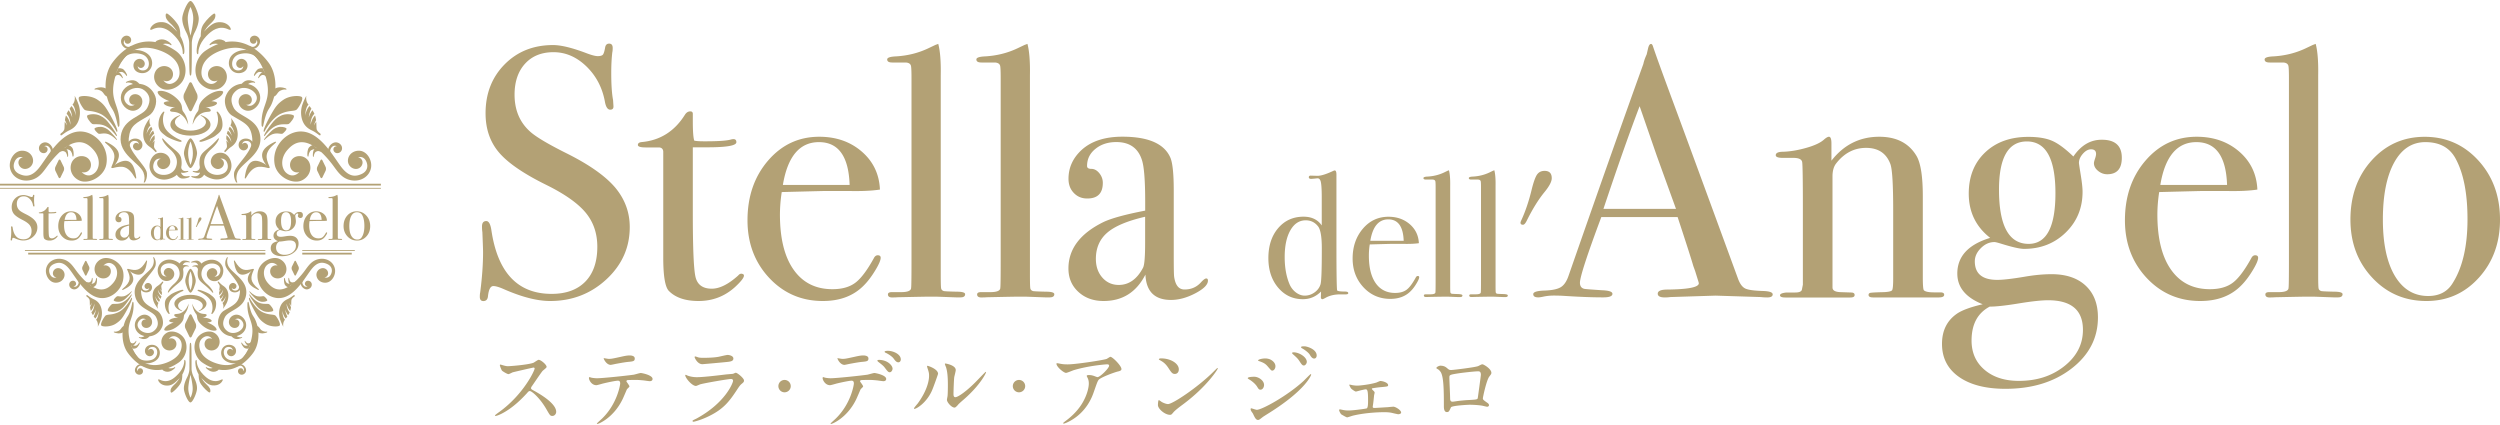 <svg version="1.1" id="レイヤー_1" xmlns="http://www.w3.org/2000/svg" x="0" y="0" viewBox="0 0 400 68" xml:space="preserve"><style>.st0{fill:#b3a175}</style><path class="st0" d="M0 29.4h60.94v.28H0zM0 30.06h60.94v.14H0zM4.51 40.44h37.95v.28H4.51zM3.99 40h38.47v.14H3.99zM48.36 40.44h7.92v.28h-7.92zM48.36 40h8.41v.14h-8.41zM5.98 36.38c0 .58-.22 1.08-.67 1.49-.44.41-.98.61-1.6.61-.37 0-.8-.11-1.31-.34a.885.885 0 00-.31-.09c-.08 0-.13.09-.15.28-.01.1-.05.15-.13.15-.07 0-.1-.04-.1-.12 0-.05 0-.09.01-.12.05-.41.08-.8.08-1.15 0-.07-.01-.26-.02-.57-.01-.04-.01-.09-.01-.16 0-.1.04-.15.12-.15.07 0 .12.08.14.25.18 1.22.75 1.83 1.72 1.83.41 0 .73-.12.96-.35.23-.23.34-.56.34-.99 0-.38-.11-.7-.33-.97-.22-.27-.6-.53-1.13-.8-.64-.32-1.09-.63-1.34-.92-.25-.3-.38-.67-.38-1.11 0-.56.18-1.03.54-1.39.36-.37.82-.55 1.38-.55.23 0 .55.08.96.23.14.05.25.08.31.08.07 0 .12-.01.15-.04.02-.03.05-.1.07-.21.01-.07.05-.1.11-.1.07 0 .1.04.1.12 0 .05 0 .09-.01.12-.02.16-.03.36-.03.59 0 .33.02.58.05.77l.01.16c.01.07-.02.11-.09.11-.07 0-.13-.08-.15-.23-.07-.4-.25-.73-.53-1s-.59-.4-.94-.4c-.34 0-.61.11-.81.33-.2.22-.3.51-.3.88 0 .43.15.78.44 1.05.16.15.51.36 1.06.63.64.32 1.09.64 1.37.97.28.32.42.69.42 1.11zM9.23 37.76c0 .06-.08.17-.25.33-.29.26-.64.4-1.04.4-.37 0-.65-.09-.84-.28-.11-.11-.16-.43-.16-.95v-3.02c-.01-.07-.04-.1-.11-.11h-.4c-.15 0-.22-.02-.22-.07s.04-.07.11-.08c.52-.05.94-.31 1.23-.78.04-.06.09-.09.15-.09.05 0 .07.02.07.07V33.39c0 .28.01.47.04.55.06.01.16.02.31.02.37 0 .62-.02.74-.05.03-.01.05-.01.07-.01.05 0 .08.03.08.09 0 .1-.27.15-.82.15h-.42V36c0 .95.02 1.54.07 1.78s.2.36.47.36c.22 0 .47-.13.75-.38.03-.03.06-.05.09-.05.06 0 .08.02.08.05zM13.12 37.26c0 .07-.05.19-.16.36-.11.17-.21.31-.32.42-.29.3-.68.45-1.17.45-.61 0-1.12-.22-1.53-.66-.41-.44-.62-.99-.62-1.64 0-.68.19-1.24.58-1.7.39-.45.88-.68 1.46-.68.48 0 .88.14 1.21.42.33.28.5.64.52 1.08-.22.03-.5.05-.86.04h-.71c-.05 0-.45.01-1.22.03-.03.22-.05.44-.05.64 0 .68.13 1.21.39 1.57.26.37.63.55 1.1.55.27 0 .49-.06.65-.18.16-.12.34-.36.53-.7.03-.05.06-.08.11-.08.07.01.09.03.09.08zm-.88-2.08c-.03-.81-.32-1.22-.87-1.22s-.89.41-1.03 1.22h1.9zM15.53 38.29c0 .06-.04.09-.13.09h-.12s-.19-.01-.54-.02h-.31c-.05 0-.33.01-.81.02-.04 0-.08.01-.12.01-.1.01-.15-.02-.15-.09 0-.04.04-.07.11-.07h.26c.19 0 .28-.04.28-.12v-5.96c0-.22-.01-.35-.02-.37-.02-.05-.07-.08-.16-.08H13.46c-.1 0-.14-.03-.14-.09 0-.05.08-.08.25-.09.33-.02.63-.09.9-.22l.21-.1.08-.03c.05.2.08.49.07.89v5.7c0 .2 0 .32.01.36.01.04.03.06.07.08.01.01.13.01.38.02.16 0 .24.03.24.07zM18.07 38.29c0 .06-.04.09-.13.09h-.12c-.01 0-.19-.01-.54-.02h-.31c-.05 0-.33.01-.81.02-.04 0-.08.01-.12.01-.1.01-.15-.02-.15-.09 0-.04.04-.07.11-.07h.26c.19 0 .28-.04.28-.12.01-.04.01-.3.01-.79v-5.17c0-.22-.01-.35-.02-.37-.02-.05-.07-.08-.16-.08H16.01c-.1 0-.14-.03-.14-.09 0-.05.08-.08.25-.09.33-.02.63-.09.9-.22l.21-.1.08-.03c.05.2.08.49.07.89v5.7c0 .2 0 .32.01.36.01.04.03.06.07.08.01.01.13.01.38.02.15 0 .23.03.23.07zM22.44 37.91c0 .12-.12.24-.36.36-.24.13-.47.19-.69.19-.47 0-.71-.24-.73-.72-.26.5-.65.75-1.19.75-.29 0-.53-.09-.72-.26-.19-.17-.28-.39-.28-.67 0-.56.33-1 1-1.32.23-.11.62-.22 1.19-.33v-.25c0-.6-.03-.99-.09-1.18-.11-.35-.35-.52-.73-.52-.24 0-.44.06-.59.19-.18.14-.25.3-.25.49 0 .05.04.08.12.08.08 0 .16.04.22.12.07.08.1.17.1.27 0 .3-.15.45-.44.45-.15 0-.28-.05-.38-.16-.1-.1-.15-.24-.15-.4 0-.32.13-.59.38-.82.28-.25.66-.38 1.16-.38.75 0 1.2.2 1.37.61.06.16.09.46.09.92v1.9c0 .31 0 .49.01.55.03.24.13.37.29.37.19 0 .35-.07.47-.2.07-.07.12-.11.15-.11.03.01.05.03.05.07zm-1.79-1.08v-.74c-.5.12-.86.27-1.08.45-.22.19-.33.44-.33.75 0 .22.06.39.19.53.12.14.28.21.47.21.29 0 .52-.16.69-.49.04-.07.06-.31.06-.71zM26.44 38.26c0 .02-.02.04-.07.04h-.16a.77.77 0 00-.42.1c-.05.03-.08.04-.08.04-.04 0-.06-.02-.06-.06v-.16c-.15.15-.32.22-.52.22-.28 0-.52-.11-.7-.33-.18-.22-.28-.5-.28-.84 0-.35.09-.63.28-.85.18-.22.43-.33.72-.33.23 0 .4.08.52.25v-.79c0-.26-.01-.42-.04-.48-.02-.05-.05-.07-.09-.07-.1.01-.16.02-.18.02-.04 0-.07-.02-.07-.05s.02-.05.06-.05h.18c.1 0 .26-.04.46-.14.01-.01.03-.01.03-.01.04 0 .06.04.06.12v2c0 .8.01 1.23.02 1.29.01.02.09.04.24.04.07 0 .1.02.1.04zm-.76-1.27c0-.33-.04-.53-.11-.62a.413.413 0 00-.35-.17c-.18 0-.33.09-.44.28-.11.19-.16.44-.16.76 0 .31.05.57.14.78.04.09.1.17.18.23s.16.09.25.09c.1 0 .2-.03.28-.09.08-.06.14-.14.16-.23s.05-.44.05-1.03zM28.46 37.81c0 .03-.03.09-.08.18s-.11.16-.16.21c-.15.15-.34.22-.58.22-.31 0-.56-.11-.76-.33-.21-.22-.31-.49-.31-.82 0-.34.1-.62.29-.85a.91.91 0 01.73-.34c.24 0 .44.07.6.21.16.14.25.32.26.54-.11.02-.25.02-.43.02h-.36c-.02 0-.23.01-.61.02-.02.11-.03.22-.03.32 0 .34.07.6.2.79s.31.28.55.28c.14 0 .24-.03.33-.09.08-.06.17-.18.26-.35.01-.03.03-.04.06-.04.02-.01.04.01.04.03zm-.45-1.04c-.01-.41-.16-.61-.44-.61-.27 0-.45.2-.51.61h.95zM29.69 38.33c0 .03-.02.05-.07.05h-.06s-.1 0-.27-.01h-.16c-.03 0-.16 0-.41.01h-.06c-.05 0-.08-.01-.08-.04 0-.02.02-.03.06-.03h.13c.09 0 .14-.02.14-.06V35.26c0-.11 0-.17-.01-.18-.01-.03-.04-.04-.08-.04H28.64c-.05 0-.07-.01-.07-.04s.04-.04.13-.04c.16-.01.31-.05.45-.11l.11-.05.04-.02c.03.1.04.25.04.45V38.26c0 .02.02.03.04.04 0 0 .07.01.19.01.08-.02.12-.01.12.02zM30.98 38.33c0 .03-.02.05-.07.05h-.06s-.1 0-.27-.01h-.16c-.03 0-.16 0-.41.01h-.06c-.05 0-.08-.01-.08-.04 0-.02.02-.03.06-.03h.13c.09 0 .14-.02.14-.06V35.26c0-.11 0-.17-.01-.18-.01-.03-.04-.04-.08-.04H29.93c-.05 0-.07-.01-.07-.04s.04-.04.13-.04c.16-.01.31-.05.45-.11l.11-.05.04-.02c.03.1.04.25.04.45V38.26c0 .02.02.03.04.04 0 0 .07.01.19.01.08-.02.12-.01.12.02zM32.23 34.99c0 .09-.07.23-.2.39-.17.21-.34.48-.5.81-.04.08-.08.13-.11.13-.05 0-.07-.02-.07-.06 0-.01 0-.03.02-.05.12-.26.22-.56.31-.9.05-.21.1-.35.15-.42.05-.07.12-.11.22-.11.11 0 .18.07.18.21zM38.52 38.3c0 .06-.05.09-.15.09-.07 0-.13 0-.18-.01l-1.29-.04-1.29.04c-.05.01-.1.01-.15.01-.14 0-.2-.04-.2-.11 0-.08.09-.12.27-.12.6-.01.89-.07.89-.18 0-.01-.01-.03-.02-.08l-.08-.27-.05-.14c-.06-.21-.21-.67-.45-1.39h-2.17c-.41 1.08-.61 1.71-.61 1.87 0 .1.04.15.12.17.02.01.19.02.51.04.2.01.29.04.29.1 0 .07-.09.1-.26.1-.31 0-.67-.01-1.09-.04-.1-.01-.21-.01-.31-.01-.11 0-.21.01-.32.03-.05.01-.1.02-.13.02-.09 0-.14-.03-.14-.09s.11-.1.32-.1c.21-.01.37-.04.46-.1a.6.6 0 00.22-.33c.87-2.5 1.58-4.51 2.13-6.03.02-.08.05-.17.09-.27l.04-.19c.02-.07.05-.11.08-.11.02 0 .04.02.05.06.09.26.29.82.6 1.66.24.66.85 2.31 1.82 4.95.05.15.12.25.21.29.08.04.26.07.52.07.18.02.27.05.27.11zm-2.75-2.44c-.11-.3-.29-.81-.55-1.51l-.49-1.41c-.29.75-.63 1.72-1.03 2.92h2.07zM43.4 38.31c0 .05-.05.08-.15.08H41.38c-.09 0-.13-.02-.13-.07 0-.03.02-.05.06-.06.04-.01.17-.01.39-.02.13-.01.2-.03.22-.06.02-.03.03-.14.03-.33V35.9c0-.74-.03-1.18-.08-1.32-.12-.3-.35-.46-.69-.46-.34 0-.62.15-.85.45-.07.09-.1.21-.1.37v3.16c0 .08.07.13.22.13l.31.01c.07 0 .1.02.1.07s-.04.07-.12.07H38.9c-.1 0-.15-.02-.15-.06 0-.04.06-.07.18-.08h.25c.1 0 .16-.02.18-.07l.03-.15v-2.21c0-.77-.01-1.2-.02-1.28-.01-.08-.1-.12-.25-.12h-.29c-.14 0-.2-.03-.2-.08 0-.06.07-.1.21-.1.2-.01.42-.04.66-.11.24-.07.4-.15.5-.23.06-.05.11-.08.14-.08.05 0 .07.06.07.19v.49c.35-.45.81-.68 1.36-.68.49 0 .84.18 1.06.54.12.2.18.59.18 1.16v2.32c0 .22.01.34.03.36.04.04.14.06.29.06h.18c.06-.01.09.01.09.06zM48.46 34.41c0 .31-.14.47-.42.47a.37.37 0 01-.26-.1.276.276 0 01-.12-.22c0-.03.01-.07.03-.13.02-.06.03-.1.03-.14 0-.09-.05-.13-.14-.13-.08 0-.16.04-.23.13a.4.4 0 00-.11.26c0 .02.02.14.05.35.03.21.05.37.05.48 0 .46-.16.85-.48 1.16-.31.31-.71.46-1.19.46-.12 0-.35-.05-.67-.15a.695.695 0 00-.17-.04c-.14 0-.27.06-.39.17-.12.12-.17.24-.17.38 0 .35.21.53.64.53.16 0 .42-.03.78-.09.28-.05.53-.07.76-.07.41 0 .74.11.97.33.23.22.35.52.35.9 0 .58-.25 1.07-.75 1.45-.5.39-1.13.58-1.89.58-.56 0-1-.11-1.33-.34-.32-.23-.48-.54-.48-.94 0-.39.15-.68.45-.87.15-.09.39-.18.71-.25-.48-.19-.72-.48-.72-.87 0-.49.31-.83.94-1.02-.41-.32-.61-.74-.61-1.26 0-.49.16-.88.47-1.17.31-.29.72-.44 1.23-.44.28 0 .5.04.68.11.17.07.37.22.6.45.22-.32.48-.48.8-.48.4-.02.59.15.59.5zm-1.11 4.9c0-.56-.33-.84-.99-.84-.19 0-.47.03-.84.09s-.64.09-.83.09c-.34.18-.52.5-.52.97 0 .35.12.62.37.83.25.21.57.32.98.32.51 0 .95-.14 1.3-.42.36-.29.53-.63.53-1.04zm-.78-3.89c0-.98-.27-1.47-.81-1.47-.53 0-.79.46-.79 1.37 0 1.03.28 1.54.84 1.54.51 0 .76-.48.76-1.44zM52.34 37.26c0 .07-.05.19-.16.36-.11.17-.21.31-.32.42-.29.3-.68.45-1.17.45-.61 0-1.12-.22-1.53-.66-.41-.44-.62-.99-.62-1.64 0-.68.19-1.24.58-1.7.39-.45.88-.68 1.46-.68.48 0 .88.14 1.21.42.33.28.5.64.52 1.08-.22.03-.5.05-.86.04h-.71c-.05 0-.45.01-1.22.03-.03.22-.05.44-.05.64 0 .68.13 1.21.39 1.57.26.37.63.55 1.1.55.27 0 .49-.06.65-.18.16-.12.34-.36.53-.7.03-.05.06-.08.11-.08.06.01.09.03.09.08zm-.88-2.08c-.03-.81-.32-1.22-.87-1.22s-.89.41-1.03 1.22h1.9zM54.74 38.29c0 .06-.04.09-.13.09h-.12c-.01 0-.19-.01-.54-.02h-.31c-.05 0-.33.01-.81.02-.04 0-.08.01-.12.01-.1.01-.15-.02-.15-.09 0-.04.04-.07.11-.07h.26c.19 0 .28-.04.28-.12.01-.04.01-.3.01-.79v-5.17c0-.22-.01-.35-.02-.37-.02-.05-.07-.08-.16-.08H52.68c-.1 0-.14-.03-.14-.09 0-.05.08-.08.25-.09.33-.02.63-.09.9-.22l.21-.1.08-.03c.05.2.08.49.07.89v5.7c0 .2 0 .32.01.36.01.04.03.06.07.08.01.01.13.01.38.02.16 0 .23.03.23.07zM59.23 36.17c0 .66-.2 1.21-.6 1.65-.4.44-.9.67-1.49.67-.62 0-1.13-.22-1.55-.67-.41-.44-.62-.99-.62-1.65 0-.68.2-1.24.6-1.69.4-.45.91-.67 1.51-.67.61 0 1.12.23 1.53.68.41.45.62 1.01.62 1.68zm-.93-.01c0-.75-.12-1.32-.35-1.74-.17-.3-.45-.46-.85-.46-.38 0-.68.19-.89.58-.21.39-.32.93-.32 1.62 0 .68.11 1.22.34 1.6.23.38.54.57.95.57.31 0 .54-.12.69-.36.29-.43.43-1.04.43-1.81z"/><g><path class="st0" d="M28.85 5.78c-.02-.57.01-1.27-.47-1.96-.54-.79-1.3-1.45-1.56-1.61-.26-.16-.33.09-.31.32.02.23 0 .54.83 1.29.4.37.76.85 1.02 1.27a.435.435 0 01-.06-.07c-1.16-1.2-1.69-1.51-2.61-1.48s-1.45.6-1.61.96c-.14.33.07.31.3.2 1.56-.75 2.73.17 3.57 1.05 1.34 1.4 1.29 2.57 1.29 2.76.01.23.17.16.22.01.12-.33.04-1.62-.61-2.74zM30.48.16c-.47 0-1.32 2.01-1.32 2.8s.31 1.57.66 2.25c.35.68.45 1.35.45 1.7 0 5.01.05 5.18.21 5.18.16 0 .21-.17.21-5.18 0-.35.1-1.02.45-1.7s.66-1.46.66-2.25-.85-2.8-1.32-2.8zm0 5.54s-.44-1.72-.44-2.74.44-1.84.44-1.84.44.82.44 1.84-.44 2.74-.44 2.74zM26.06 17.95c-.17.2-.68.76-.7 1.91-.03 1.09.66 1.47 1.13 1.86.47.39 2.01.96 2.33.97.33.01.3-.18.04-.29s-2.07-.95-2.56-2.14c-.4-.96-.17-1.89-.03-2.21.09-.2-.06-.27-.21-.1zM30.24 28.17c-.16.03-.76.13-1.04-.17-.13-.14-.21-.24-.25-.4h.01c.32.15.9-.03 1.05-.09.16-.06.16-.18.03-.16-.13.02-.6.1-.83-.14-.15-.15-.21-.24-.21-.5.07-.34.08-.71.03-1.12-.16-1.37-1.2-1.43-2.95-3.41-.1-.11-.16.02-.11.13.03.06.2.67 1.21 1.56.96.85 1.4 1.79.95 2.92-.42 1.05-1.66 1.38-2.59 1.1-.93-.29-1.17-1.02-.95-1.72.3-.98 1.13-.77 1.13-.77-.41.11-.66.53-.55.94.14.51.67.82 1.18.68.64-.17 1.03-.83.85-1.47-.21-.8-1.03-1.23-1.84-1.07-1.07.21-1.68 1.61-1.35 2.67.38 1.24 1.7 1.83 2.95 1.49.56-.15 1.01-.38 1.34-.68v.01s.17.34.57.53c.4.18 1.12-.03 1.32-.11.2-.09.2-.24.05-.22zM13.97 21.22c1.78.57 3.47 2.59 3.05 5.05-.34 1.99-2.79 3.24-4.25 2.64-1.11-.46-1.74-1.61-1.36-2.75.31-.91 1.29-1.4 2.2-1.09.73.25 1.12 1.03.87 1.76-.2.58-.83.89-1.41.7 0 0 .91 1.1 2.05.16.82-.67 1.06-2.33-.16-3.71-.98-1.11-3.05-2.85-6.98 2.08-.93 1.16-1.56 2.54-3.33 2.8-1.41.21-2.78-.59-3.05-1.99-.23-1.19.6-2.65 1.8-2.75.91-.07 1.75.49 1.88 1.39.11.72-.39 1.4-1.11 1.51-.58.09-1.12-.31-1.21-.89a.84.84 0 01.71-.96s-.89-.33-1.33.7c-.32.74-.16 1.58.83 2 .99.43 1.91.36 2.97-.88 1.43-1.69 3.99-7 7.83-5.77z"/><path class="st0" d="M9.78 24.19c.86-.36.99-.36 1.36-.17.36.19.44.79.46.95.02.16.16.11.18-.1.02-.21.02-.96-.27-1.29-.29-.33-.67-.4-.67-.4-.14.19-1.06 1.01-1.06 1.01z"/><path class="st0" d="M9.3 24.4c.69-.28.8-.29 1.09-.13.29.15.35.63.37.76.02.13.13.09.14-.08s.02-.77-.21-1.04-.56-.23-.56-.23c-.12.15-.83.72-.83.72zM22.24 13.8c-.18.27-.42.16-.52.09-.21-.14-.3-.35-.56-.52-.22-.15-.72-.22-.87-.14-.14.08-.21-.06-.07-.14.15-.09.99-.49 1.66-.05.46.31.5.54.36.76z"/><path class="st0" d="M24.85 15.41c-.6-1.58-2.12-2.27-3.63-1.95-1.21.26-2.07 1.32-1.86 2.54.18 1.03 1.29 1.96 2.29 1.67.76-.22 1.26-.93 1.1-1.7-.13-.62-.74-1.01-1.36-.88-.49.11-.81.59-.7 1.09.08.4.47.65.87.56 0 0-.62.53-1.29-.16-.49-.5-.61-1.23.06-1.87s1.9-.93 2.75-.27c.9.69 1.1 1.62.49 2.8-.73 1.44-3.87 1.63-4.25 4.56s3.02 4.24 3.64 5.81c.24.61.18 1.2.07 1.43-.11.23.09.27.22.01.13-.25.32-.71.26-1.34-.14-1.3-3.13-3.42-2.91-5.56.22-2.15 1.15-2.41 3.2-3.64.92-.55 1.44-2.09 1.05-3.1z"/><path class="st0" d="M20.32 23.34c.05-.41.27-.78.65-1 .57-.33 1.46-.17 1.73.43.2.45.06.98-.38 1.21-.35.18-.78.05-.97-.3a.564.564 0 01.24-.77c.22-.12.5-.03.62.19 0 0 .01-.51-.6-.55-.44-.03-.83.2-.87.78l-.42.01zM7.99 25.2c.32-.29.52-.7.48-1.17-.06-.69-.73-1.36-1.41-1.24-.51.1-.89.53-.82 1.05.05.41.43.71.84.66.33-.04.57-.34.53-.67a.485.485 0 00-.54-.42s.44-.31.84.18c.29.36.33.84-.15 1.23l.23.38zM12.72 15.49c.42-.22 1.87-.2 2.84.44.97.64 1.32 1.17 1.91 2.18s1.21 2.29 1.29 2.69c.08.4-.12.34-.21.1-.1-.24-1.18-2.07-2.48-2.68s-2.1-.37-2.54-.66c-.24-.16-1.3-1.81-.81-2.07z"/><path class="st0" d="M13.99 18.46c.27-.19 1.28-.32 2.01.04.73.35 1.03.69 1.53 1.33.51.65 1.05 1.48 1.15 1.75.1.27-.05.24-.14.09-.09-.16-1.01-1.32-1.97-1.63s-1.49-.06-1.83-.22c-.18-.09-1.06-1.14-.75-1.36z"/><path class="st0" d="M15.15 20.52c.17-.16.86-.33 1.4-.15.54.18.77.38 1.18.79.41.4.86.93.95 1.11.09.18-.01.17-.09.07s-.82-.83-1.52-.95c-.69-.13-1.04.09-1.29.01-.11-.05-.82-.69-.63-.88zM17.02 22.71c2.32 1.09 2.56 2.31 1.08 4.03-.17.2-.35.13-.24-.13.63-1.41.81-2.28-.99-3.75-.15-.12-.08-.26.15-.15z"/><path class="st0" d="M21.79 28.35c-.4-2.86-1.57-3.3-3.8-1.73-.21.15-.18.33.09.26 1.49-.38 2.38-.42 3.54 1.6.1.16.21.13.17-.13zM24.85 7.06c.1.37.41.34.55.31.29-.07.47-.27.83-.36.31-.08.9.04 1.03.17.13.14.26.02.13-.14s-.92-.93-1.85-.7c-.64.17-.77.42-.69.72zM17.51 15.27c-.25.29-.52.13-.63.04-.23-.19-.31-.45-.59-.69-.24-.2-.82-.36-1-.29s-.25-.1-.06-.18c.19-.08 1.23-.44 1.97.17.5.43.51.72.31.95zM18.42 12.19c.55-.63.66-.69 1.03-.68.37.01.67.46.75.58.08.12.18.03.11-.15-.07-.18-.37-.79-.74-.94-.37-.15-.7-.06-.7-.06-.04.21-.45 1.25-.45 1.25z"/><path class="st0" d="M18.12 12.55c.44-.51.53-.55.82-.55.3.01.54.37.6.47.06.1.14.02.09-.12s-.29-.63-.59-.75-.54.04-.54.04c-.04.17-.38.91-.38.91zM18.91 10.36c.7-1.52 1.06-1.94 2.04-2.24 1.11-.35 2.71.11 3.21 1.16.39.84.15 1.84-.68 2.26-.7.36-1.76.12-2.04-.61-.22-.55-.02-1.18.52-1.43.43-.2.94-.02 1.14.41.16.34.01.75-.33.91-.28.13-.6.01-.73-.26 0 0-.04.61.68.7.52.06 1.01-.2 1.09-.89.08-.69-.33-1.44-1.1-1.68-.98-.31-2.18-.18-2.78.53-.55.65-.86 1.1-.91 1.2-.06.1-.15.04-.11-.06zM21.32 7.62c-.32.22-.73.28-1.13.14-.59-.21-1.01-.96-.74-1.52.21-.42.67-.65 1.11-.47.35.14.52.54.37.89-.11.28-.43.41-.71.3a.442.442 0 01-.24-.57s-.38.31-.04.77c.24.34.66.48 1.1.16l.28.3z"/><path class="st0" d="M18.57 11.83c.69-2.2 2.46-5.02 6.35-3.96 1.48.4 3.22 1.31 3.67 2.84.34 1.18.04 2-.69 2.47-1.12.71-1.75-.32-1.75-.32.48.27 1.09.11 1.37-.37.34-.6.13-1.37-.47-1.71a1.57 1.57 0 00-2.14.58c-.54.94-.17 2.07.73 2.67 1.19.79 3.02.03 3.68-1.24.78-1.5.3-3.63-1.26-4.69-4.56-3.08-8.12-.73-10.1 1.96-1.2 1.64-1.24 4.03-.85 5.44.68 2.46 1.04 1.29 1.72 4.55.09.43.27.21.28-.07.13-3.51-1.91-3.75-.54-8.15zM31.5 15.99c.14-.28.14-.74 0-1.02l-.77-1.6c-.14-.28-.36-.28-.49 0l-.77 1.6c-.14.28-.14.74 0 1.02l.77 1.6c.14.28.36.28.49 0l.77-1.6zM10.19 27.34c.09-.18.09-.47 0-.65l-.5-1.03c-.09-.18-.23-.18-.32 0l-.5 1.03c-.09.18-.09.47 0 .65l.5 1.03c.09.18.23.18.32 0l.5-1.03zM34.9 17.95c.17.2.68.76.7 1.91.03 1.09-.66 1.47-1.13 1.86-.47.39-2.01.96-2.33.97-.33.01-.3-.18-.04-.29.27-.1 2.07-.95 2.56-2.14.4-.96.17-1.89.03-2.21-.09-.2.07-.27.21-.1zM35.61 24.47c-.82-.16-1.63.26-1.84 1.07-.17.64.21 1.3.85 1.47a.967.967 0 001.18-.68.771.771 0 00-.55-.94s.83-.2 1.13.77c.21.7-.02 1.44-.95 1.72-.93.29-2.17-.05-2.59-1.1-.45-1.13-.01-2.07.95-2.92 1.01-.89 1.18-1.5 1.21-1.56.05-.11-.01-.25-.11-.13-1.75 1.99-2.8 2.05-2.95 3.41-.05.41-.04.79.03 1.12 0 .26-.07.36-.22.51-.23.24-.7.16-.83.14-.13-.02-.12.1.03.16.16.06.73.24 1.05.09h.01c-.04.16-.11.27-.25.4-.29.29-.88.2-1.04.17-.16-.03-.15.12.04.2.2.08.92.29 1.32.11s.57-.53.57-.53v-.01c.34.3.78.53 1.34.68 1.26.33 2.57-.25 2.95-1.49.34-1.04-.26-2.45-1.33-2.66zM46.99 21.22c-1.78.57-3.47 2.59-3.05 5.05.34 1.99 2.79 3.24 4.25 2.64 1.11-.46 1.74-1.61 1.36-2.75-.31-.91-1.29-1.4-2.2-1.09-.73.25-1.12 1.03-.87 1.76.2.58.83.89 1.41.7 0 0-.91 1.1-2.05.16-.82-.67-1.06-2.33.16-3.71.98-1.11 3.05-2.85 6.98 2.08.93 1.16 1.56 2.54 3.33 2.8 1.41.21 2.78-.59 3.05-1.99.23-1.19-.6-2.65-1.8-2.75-.91-.07-1.75.49-1.88 1.39-.11.72.39 1.4 1.11 1.51.58.09 1.12-.31 1.21-.89a.84.84 0 00-.71-.96s.89-.33 1.33.7c.32.74.16 1.58-.83 2-.99.43-1.91.36-2.97-.88-1.43-1.69-3.98-7-7.83-5.77z"/><path class="st0" d="M51.18 24.19c-.86-.36-.99-.36-1.36-.17s-.44.79-.46.95c-.02.16-.16.11-.18-.1s-.02-.96.27-1.29.67-.4.67-.4c.15.19 1.06 1.01 1.06 1.01z"/><path class="st0" d="M51.66 24.4c-.69-.28-.8-.29-1.09-.13-.29.15-.35.63-.37.76-.02.13-.13.09-.14-.08-.01-.17-.02-.77.21-1.04s.56-.23.56-.23c.12.15.83.72.83.72zM38.73 13.8c.18.27.42.16.52.09.21-.14.3-.35.56-.52.22-.15.72-.22.87-.14.14.08.21-.06.07-.14-.15-.09-.99-.49-1.66-.05-.47.31-.51.54-.36.76z"/><path class="st0" d="M36.11 15.41c.6-1.58 2.12-2.27 3.63-1.95 1.21.26 2.07 1.32 1.86 2.54-.18 1.03-1.29 1.96-2.29 1.67-.76-.22-1.26-.93-1.1-1.7.13-.62.74-1.01 1.36-.88.49.11.81.59.7 1.09a.72.72 0 01-.87.56s.62.53 1.29-.16c.49-.5.61-1.23-.06-1.87-.67-.64-1.9-.93-2.75-.27-.9.69-1.1 1.62-.49 2.8.73 1.44 3.87 1.63 4.25 4.56s-3.02 4.24-3.64 5.81c-.24.61-.18 1.2-.07 1.43.11.23-.09.27-.22.01-.13-.25-.32-.71-.26-1.34.14-1.3 3.13-3.42 2.91-5.56-.22-2.15-1.15-2.41-3.2-3.64-.92-.55-1.43-2.09-1.05-3.1z"/><path class="st0" d="M40.65 23.34c-.05-.41-.27-.78-.65-1-.57-.33-1.46-.17-1.73.43-.2.45-.06.98.38 1.21.35.18.78.05.97-.3.15-.28.04-.63-.24-.77a.462.462 0 00-.62.19s-.01-.51.6-.55c.44-.03.83.2.87.78l.42.01zM52.97 25.2c-.32-.29-.52-.7-.48-1.17.06-.69.73-1.36 1.41-1.24.51.1.89.53.82 1.05a.76.76 0 01-.84.66.606.606 0 01-.53-.67c.03-.26.27-.45.54-.42 0 0-.44-.31-.84.18-.29.36-.33.84.15 1.23l-.23.38zM48.24 15.49c-.42-.22-1.87-.2-2.84.44-.97.64-1.32 1.17-1.91 2.18-.59 1.01-1.21 2.29-1.29 2.69-.08.4.12.34.21.1.1-.24 1.18-2.07 2.48-2.68 1.3-.61 2.1-.37 2.54-.66.25-.16 1.3-1.81.81-2.07z"/><path class="st0" d="M46.97 18.46c-.27-.19-1.28-.32-2.01.04-.73.35-1.03.69-1.53 1.33-.51.65-1.05 1.48-1.15 1.75-.1.27.05.24.14.09.09-.16 1.01-1.32 1.97-1.63.96-.3 1.49-.06 1.83-.22.18-.09 1.06-1.14.75-1.36z"/><path class="st0" d="M45.81 20.52c-.17-.16-.86-.33-1.4-.15-.54.18-.77.38-1.18.79-.41.4-.86.93-.95 1.11-.09.18.01.17.09.07s.82-.83 1.52-.95c.69-.13 1.04.09 1.29.01.12-.05.82-.69.63-.88zM43.94 22.71c-2.32 1.09-2.56 2.31-1.08 4.03.17.2.35.13.24-.13-.63-1.41-.81-2.28.99-3.75.15-.12.08-.26-.15-.15z"/><path class="st0" d="M39.17 28.35c.4-2.86 1.57-3.3 3.8-1.73.21.15.18.33-.09.26-1.49-.38-2.38-.42-3.54 1.6-.1.16-.21.13-.17-.13zM36.12 7.06c-.1.37-.41.34-.55.31-.29-.07-.47-.27-.83-.36-.31-.08-.9.04-1.03.17-.13.14-.26.02-.13-.14s.92-.93 1.85-.7c.63.17.76.42.69.72zM43.45 15.27c.25.29.52.13.63.04.23-.19.31-.45.59-.69.24-.2.82-.36 1-.29.18.07.25-.1.06-.18-.19-.08-1.23-.44-1.97.17-.5.43-.51.72-.31.95zM42.54 12.19c-.55-.63-.66-.69-1.03-.68-.37.01-.67.46-.75.58s-.18.03-.11-.15.37-.79.74-.94c.37-.15.7-.06.7-.06.04.21.45 1.25.45 1.25z"/><path class="st0" d="M42.84 12.55c-.44-.51-.53-.55-.82-.55-.3.01-.54.37-.6.47-.06.1-.14.02-.09-.12.06-.14.29-.63.59-.75.29-.12.54.04.54.04.04.17.38.91.38.91zM42.05 10.36c-.7-1.52-1.06-1.94-2.04-2.24-1.11-.35-2.71.11-3.21 1.16-.39.84-.15 1.84.68 2.26.7.36 1.76.12 2.04-.61.22-.55.02-1.18-.52-1.43a.855.855 0 00-1.14.41c-.16.34-.01.75.33.91.28.13.6.01.73-.26 0 0 .04.61-.68.7-.52.06-1.01-.2-1.09-.89-.08-.69.33-1.44 1.1-1.68.98-.31 2.18-.18 2.78.53.55.65.86 1.1.91 1.2.06.1.15.04.11-.06zM39.65 7.62c.32.22.73.28 1.13.14.59-.21 1.01-.96.74-1.52-.21-.42-.67-.65-1.11-.47-.35.14-.52.54-.37.89.11.28.43.41.71.3.22-.09.33-.35.24-.57 0 0 .38.31.04.77-.24.34-.66.48-1.1.16l-.28.3z"/><path class="st0" d="M42.39 11.83c-.69-2.2-2.46-5.02-6.35-3.96-1.48.4-3.22 1.31-3.67 2.84-.34 1.18-.04 2 .69 2.47 1.12.71 1.75-.32 1.75-.32-.48.27-1.09.11-1.37-.37-.34-.6-.13-1.37.47-1.71a1.57 1.57 0 012.14.58c.54.94.17 2.07-.73 2.67-1.19.79-3.02.03-3.68-1.24-.78-1.5-.3-3.63 1.26-4.69 4.56-3.08 8.12-.73 10.1 1.96 1.2 1.64 1.24 4.03.85 5.44-.68 2.46-1.04 1.29-1.72 4.55-.09.43-.27.21-.28-.07-.13-3.51 1.91-3.75.54-8.15zM50.77 27.34a.816.816 0 010-.65l.5-1.03c.09-.18.23-.18.32 0l.5 1.03c.09.18.09.47 0 .65l-.5 1.03c-.09.18-.23.18-.32 0l-.5-1.03z"/><g><path class="st0" d="M36.89 4.51c-.15-.36-.68-.92-1.61-.96-.92-.03-1.46.28-2.61 1.48-.02.02-.04.04-.06.07.26-.42.61-.9 1.02-1.27.83-.76.81-1.07.83-1.29.02-.23-.04-.48-.31-.32-.26.16-1.02.82-1.56 1.61-.48.69-.45 1.39-.47 1.96-.65 1.12-.73 2.41-.61 2.75.05.15.21.22.22-.01.01-.2-.05-1.36 1.29-2.76.84-.88 2.01-1.8 3.57-1.05.23.09.44.12.3-.21z"/></g><path class="st0" d="M31.53 24.51c0 .68-.67 2.38-1.05 2.38s-1.05-1.7-1.05-2.38.67-2.38 1.05-2.38c.38-.01 1.05 1.7 1.05 2.38zm-1.05-1.87s-.38.84-.38 1.87c0 1.04.38 1.87.38 1.87s.38-.84.38-1.87c0-1.04-.38-1.87-.38-1.87zM30.47 21.7c1.78 0 3.21-.79 3.21-1.77 0-.63-.6-1.19-1.5-1.5-.07-.02-.12.04-.03.09.49.25.8.61.8 1.01 0 .76-1.11 1.37-2.48 1.37s-2.48-.61-2.48-1.37c0-.4.31-.75.8-1.01.09-.04.04-.11-.03-.09-.9.31-1.5.87-1.5 1.5-.01.98 1.43 1.77 3.21 1.77z"/><path class="st0" d="M30.82 19.94s.04-1.11.79-2.07c.42-.54-.2-1.09 1.27-2.32 1.48-1.23 2.87-1.12 2.83-.81-.12.83-1.89 1.45-1.89 1.45s1.37.05.74.55c-.23.18-.75.39-1.67.42.84.12 1.08.64.55.71-.4.06-1.14-.02-1.95.88-.39.42-.67 1.19-.67 1.19zM30.11 19.94s-.04-1.11-.79-2.07c-.42-.54.2-1.09-1.27-2.32-1.48-1.23-2.87-1.12-2.83-.81.12.83 1.89 1.45 1.89 1.45s-1.37.05-.74.55c.23.18.75.39 1.67.42-.84.12-1.08.64-.55.71.4.06 1.14-.02 1.95.88.39.42.67 1.19.67 1.19zM50.72 20.82c-.12-.19-.07-.71-.12-1.34-.24.32-.35.6-.36.6 0 0 .08-.41.33-.84-.03-.25-.08-.5-.16-.76-.57.59-.71 1.46-.72 1.47 0 0-.04-1.08.61-1.74-.04-.1-.09-.21-.15-.31-.05-.09-.11-.18-.16-.26-.42.53-.58 1.15-.58 1.16 0 0 .03-.77.42-1.4-.1-.16-.21-.3-.3-.43-.51.5-.68 1.4-.7 1.57v0c.02-.2.03-1.3.53-1.8-.03-.04-.05-.07-.08-.1-.43-.58-.26-1.33-.26-1.33s-.35.63-.57 1.25a3.9 3.9 0 00-.2 2.23c.23 1.11.84 1.7 1.63 2.07.67.31 1.14.76 1.27.8.13.04.24-.19.04-.34-.18-.15-.25-.16-.47-.5zM10.24 20.82c.12-.19.07-.71.12-1.34.24.32.35.6.36.6 0 0-.08-.41-.33-.84.03-.25.08-.5.16-.76.57.59.71 1.46.72 1.47 0 0 .04-1.08-.61-1.74.04-.1.09-.21.15-.31.05-.09.11-.18.16-.26.42.53.58 1.15.58 1.16 0 0-.03-.77-.42-1.4.1-.16.21-.3.3-.43.51.5.68 1.4.7 1.57v0c-.02-.2-.03-1.3-.53-1.8.03-.04.05-.07.08-.1.43-.58.26-1.33.26-1.33s.35.63.57 1.25c.18.44.4 1.26.2 2.23-.23 1.11-.84 1.7-1.63 2.07-.67.31-1.14.76-1.27.8-.13.04-.24-.19-.04-.34.18-.15.25-.16.47-.5zM36.29 23.58c.07-.17-.03-.59-.07-1.11.23.23.37.44.37.45 0 0-.12-.32-.38-.64-.01-.2 0-.42.03-.64.54.41.77 1.1.78 1.1 0 0-.11-.88-.73-1.34.02-.09.05-.18.08-.27.03-.08.06-.16.1-.24.41.37.62.86.62.87 0 0-.13-.62-.53-1.09.07-.14.13-.27.19-.39.48.34.74 1.06.78 1.19 0 .01.01.02.01.02s0-.01-.01-.02c-.04-.16-.19-1.06-.67-1.4.02-.03.04-.06.05-.09.27-.53.04-1.12.04-1.12s.37.47.62.95c.2.34.49.98.46 1.8-.04.94-.47 1.5-1.06 1.9-.5.34-.83.77-.93.82-.1.05-.22-.12-.08-.27.14-.16.2-.17.33-.48zM24.67 23.58c-.07-.17.03-.59.07-1.11-.23.23-.37.44-.37.45 0 0 .12-.32.38-.64.01-.2 0-.42-.03-.64-.54.41-.77 1.1-.78 1.1 0 0 .11-.88.73-1.34-.02-.09-.05-.18-.08-.27-.03-.08-.06-.16-.1-.24-.41.37-.62.86-.62.87 0 0 .13-.62.53-1.09-.07-.14-.13-.27-.19-.39-.48.34-.74 1.06-.78 1.19 0 .01-.01.02-.01.02s0-.01.01-.02c.04-.16.19-1.06.67-1.4a.405.405 0 01-.05-.09c-.28-.53-.05-1.12-.05-1.12s-.37.47-.62.95c-.2.34-.49.98-.46 1.8.04.94.47 1.5 1.06 1.9.5.34.83.77.93.82.1.05.22-.12.08-.27-.13-.16-.19-.17-.32-.48z"/></g><g><path class="st0" d="M29.66 57.7c-.04-.12-.17-.18-.18.01-.01.16.04 1.09-1.04 2.21-.67.7-1.61 1.44-2.86.84-.18-.09-.36-.11-.24.16.12.29.55.74 1.29.77.74.03 1.16-.22 2.09-1.18.02-.02.03-.04.05-.06-.21.34-.49.73-.82 1.03-.66.61-.65.85-.66 1.04-.01.18.04.38.25.26s.82-.65 1.25-1.29c.38-.56.36-1.11.38-1.57.53-.91.59-1.94.49-2.22zM31.01 60.35c-.28-.55-.36-1.08-.36-1.36 0-4.01-.04-4.14-.17-4.14s-.17.13-.17 4.14c0 .28-.08.81-.36 1.36s-.53 1.17-.53 1.8c0 .64.67 2.24 1.05 2.24s1.05-1.6 1.05-2.24c.02-.63-.23-1.25-.51-1.8zm-.53 3.28s-.35-.66-.35-1.47c0-.81.35-2.19.35-2.19s.35 1.38.35 2.19c.01.81-.35 1.47-.35 1.47zM26.94 50.17c-.14-.16-.54-.61-.56-1.53-.02-.87.53-1.18.91-1.49.38-.31 1.61-.77 1.87-.78.26-.01.24.15.03.23-.21.08-1.66.76-2.05 1.71-.32.77-.14 1.51-.02 1.77.07.17-.06.22-.18.09zM30.25 41.83c-.16-.06-.73-.24-1.05-.09-.32.15-.46.42-.46.42-.27-.24-.63-.43-1.08-.55-1.01-.27-2.06.2-2.36 1.19-.26.84.22 1.97 1.08 2.13.65.13 1.3-.21 1.47-.85a.967.967 0 00-.68-1.18.771.771 0 00-.94.55c-.09.33.11.67.44.76 0 0-.67.16-.9-.62-.17-.56.02-1.15.76-1.38s1.74.04 2.07.88c.36.9.01 1.66-.76 2.34-.81.71-.95 1.2-.97 1.25-.04.09.01.2.09.11 1.4-1.59 2.24-1.64 2.36-2.73.04-.33.03-.63-.02-.9 0-.21.05-.28.17-.41.18-.19.56-.13.66-.11.1.02.1-.08-.03-.13-.12-.05-.59-.19-.84-.07h-.01c.03-.13.09-.21.2-.32.23-.24.7-.16.83-.14.13.03.13-.09-.03-.15zM17.27 47.55c1.43-.45 2.78-2.07 2.44-4.04-.28-1.59-2.23-2.59-3.4-2.11-.89.37-1.4 1.29-1.09 2.2.25.73 1.03 1.12 1.76.87.58-.2.89-.83.7-1.41a.903.903 0 00-1.13-.56s.73-.88 1.64-.13c.65.54.85 1.86-.13 2.96-.79.89-2.44 2.28-5.59-1.66-.74-.93-1.25-2.03-2.66-2.24-1.13-.17-2.22.47-2.44 1.6-.18.95.48 2.12 1.44 2.2.73.06 1.4-.39 1.51-1.11.09-.58-.31-1.12-.89-1.21a.84.84 0 00-.96.71c-.06.38.2.73.57.78 0 0-.71.26-1.06-.56-.26-.59-.12-1.26.66-1.6s1.53-.29 2.37.71c1.14 1.33 3.19 5.59 6.26 4.6z"/><path class="st0" d="M13.92 45.17c.69.28.8.29 1.09.13.29-.15.35-.63.37-.76s.13-.09.14.08c.01.17.02.77-.21 1.04-.23.27-.53.32-.53.32-.13-.15-.86-.81-.86-.81z"/><path class="st0" d="M13.54 45.01c.55.23.64.23.87.11.23-.12.28-.5.29-.61.01-.1.1-.07.12.06s.02.62-.17.83c-.19.21-.45.18-.45.18-.1-.12-.66-.57-.66-.57zM23.89 53.49c-.14-.22-.33-.13-.42-.07-.17.11-.24.28-.45.41-.18.12-.58.17-.69.11-.11-.06-.17.05-.05.11.12.07.79.39 1.33.04.36-.24.39-.43.28-.6z"/><path class="st0" d="M25.98 52.2c-.48 1.26-1.69 1.82-2.9 1.56-.97-.21-1.65-1.06-1.48-2.03.14-.83 1.03-1.57 1.83-1.34.61.17 1.01.74.88 1.36-.11.49-.59.81-1.09.7a.72.72 0 01-.56-.87c.07-.32.38-.52.7-.45 0 0-.49-.43-1.03.13-.39.4-.48.98.05 1.5s1.52.74 2.2.22c.72-.55.88-1.3.39-2.24-.59-1.15-3.1-1.3-3.4-3.65s2.42-3.39 2.91-4.65c.19-.49.14-.96.05-1.14-.09-.18.07-.21.18-.01s.26.57.2 1.07c-.11 1.04-2.51 2.73-2.33 4.45.18 1.72.92 1.93 2.56 2.91.73.44 1.14 1.67.84 2.48z"/><path class="st0" d="M22.35 45.85c.04.33.21.62.52.8.45.26 1.17.13 1.38-.34.16-.36.05-.78-.3-.97a.564.564 0 00-.77.24c-.12.22-.03.5.19.62.18.09.4.03.5-.15 0 0 .01.41-.48.44-.35.03-.67-.16-.7-.63l-.34-.01zM12.49 44.37c.26.23.41.56.38.93-.05.55-.59 1.09-1.13.99-.41-.08-.71-.43-.66-.84.04-.33.34-.57.67-.53.26.03.45.27.42.54-.03.21-.22.36-.43.34 0 0 .35.25.67-.15.23-.29.26-.67-.12-.98l.2-.3zM16.27 52.13c.33.18 1.5.16 2.27-.35.78-.51 1.06-.93 1.53-1.75.47-.81.97-1.83 1.04-2.15s-.09-.27-.17-.08-.94 1.65-1.99 2.15c-1.04.49-1.68.3-2.04.53-.19.13-1.03 1.45-.64 1.65z"/><path class="st0" d="M17.29 49.76c.21.15 1.02.25 1.61-.03.59-.28.82-.55 1.23-1.07.4-.52.84-1.18.92-1.4s-.04-.19-.11-.07-.81 1.06-1.58 1.3-1.19.05-1.46.18c-.15.07-.86.91-.61 1.09z"/><path class="st0" d="M18.22 48.11c.14.13.69.27 1.12.12s.62-.31.95-.63.69-.74.76-.89-.01-.14-.07-.06-.66.66-1.21.76c-.56.1-.83-.07-1.03-.01-.11.04-.68.56-.52.71zM19.72 46.36c1.86-.87 2.05-1.85.86-3.23-.14-.16-.28-.1-.19.1.5 1.13.65 1.82-.79 3-.12.11-.07.22.12.13z"/><path class="st0" d="M23.53 41.85c-.32 2.29-1.26 2.64-3.04 1.38-.17-.12-.15-.26.07-.2 1.19.31 1.91.34 2.83-1.28.08-.14.17-.11.14.1zM25.97 58.88c.08-.3.33-.28.44-.25.23.06.38.22.66.29.25.06.72-.03.82-.14.1-.11.21-.02.1.11-.11.12-.73.75-1.48.56-.49-.13-.6-.33-.54-.57zM20.11 52.31c-.2-.24-.41-.11-.5-.03-.18.15-.24.36-.47.55-.19.16-.66.29-.8.23-.14-.05-.2.08-.05.14.15.07.99.35 1.57-.14.4-.33.41-.56.25-.75zM20.83 54.77c.44.51.53.55.82.55.3-.01.54-.37.6-.47.06-.1.14-.02.09.12-.06.14-.29.63-.59.75-.29.12-.56.05-.56.05-.03-.17-.36-1-.36-1z"/><path class="st0" d="M20.59 54.49c.35.41.42.44.66.44.24-.01.43-.29.48-.37.05-.08.11-.02.07.1s-.24.5-.47.6-.44-.04-.44-.04c-.03-.14-.3-.73-.3-.73zM21.23 56.24c.56 1.22.85 1.55 1.64 1.8.88.28 2.17-.09 2.56-.93.31-.67.12-1.47-.54-1.81-.56-.29-1.41-.09-1.63.49-.17.44-.02.94.41 1.14.34.16.75.01.91-.33.13-.28.01-.6-.26-.73a.45.45 0 00-.59.21s-.03-.49.55-.56c.42-.05.81.16.87.71s-.26 1.15-.88 1.34c-.78.25-1.75.14-2.23-.43-.44-.52-.68-.88-.73-.96s-.12-.02-.08.06zM23.15 58.43a.983.983 0 00-.9-.11c-.47.17-.81.77-.6 1.21.16.34.54.52.89.37.28-.11.41-.43.3-.71a.442.442 0 00-.57-.24c-.18.07-.26.28-.19.45 0 0-.3-.24-.03-.62.2-.27.52-.39.88-.13l.22-.22z"/><path class="st0" d="M20.95 55.06c.55 1.76 1.97 4.02 5.08 3.17 1.18-.32 2.58-1.05 2.93-2.27.27-.94.03-1.6-.55-1.97-.89-.57-1.4.25-1.4.25.38-.22.87-.09 1.09.3.27.48.11 1.09-.37 1.37-.6.34-1.37.13-1.71-.47-.43-.75-.14-1.66.58-2.14.95-.63 2.42-.03 2.95.99.62 1.2.24 2.91-1.01 3.75-3.65 2.46-6.5.59-8.08-1.57-.96-1.31-.99-3.22-.68-4.35.55-1.97.84-1.03 1.37-3.64.07-.34.21-.17.22.06.12 2.81-1.52 3-.42 6.52zM31.3 51.73c.11.22.11.59 0 .82l-.62 1.28c-.11.22-.29.22-.39 0l-.62-1.28c-.11-.22-.11-.59 0-.82l.62-1.28c.11-.22.29-.22.39 0l.62 1.28zM14.25 42.65c.07.14.07.38 0 .52l-.4.83c-.07.14-.18.14-.25 0l-.4-.82a.67.67 0 010-.52l.4-.82c.07-.14.18-.14.25 0l.4.81zM34.02 50.17c.14-.16.54-.61.56-1.53.02-.87-.53-1.18-.91-1.49-.38-.31-1.61-.77-1.87-.78-.26-.01-.24.15-.03.23.21.08 1.66.76 2.05 1.71.32.77.14 1.51.02 1.77-.06.17.06.22.18.09zM35.66 42.82c-.31-.99-1.36-1.46-2.36-1.19-.45.12-.81.3-1.08.55 0 0-.14-.27-.46-.42-.32-.15-.9.03-1.05.09-.16.06-.16.18-.03.16s.6-.1.83.14c.11.11.17.19.2.32-.26-.12-.72.02-.84.07s-.13.14-.03.13c.1-.02.48-.08.66.11.12.12.17.2.17.41-.05.27-.06.57-.02.9.13 1.09.96 1.14 2.36 2.73.08.09.13-.02.09-.11-.02-.05-.16-.54-.97-1.25-.77-.68-1.12-1.43-.76-2.34.34-.84 1.33-1.11 2.07-.88.75.23.93.82.76 1.38-.24.78-.9.62-.9.62.33-.09.53-.43.44-.76a.771.771 0 00-.94-.55c-.51.14-.82.67-.68 1.18.17.64.82.98 1.47.85.85-.18 1.33-1.3 1.07-2.14zM43.69 47.55c-1.43-.45-2.78-2.07-2.44-4.04.28-1.59 2.23-2.59 3.4-2.11.89.37 1.4 1.29 1.09 2.2-.25.73-1.03 1.12-1.76.87-.58-.2-.89-.83-.7-1.41.16-.46.66-.71 1.13-.56 0 0-.73-.88-1.64-.13-.65.54-.85 1.86.13 2.96.79.89 2.44 2.28 5.59-1.66.74-.93 1.25-2.03 2.66-2.24 1.13-.17 2.22.47 2.44 1.6.18.95-.48 2.12-1.44 2.2-.73.06-1.4-.39-1.51-1.11-.09-.58.31-1.12.89-1.21.46-.07.9.25.96.71.06.37-.2.72-.57.77 0 0 .71.26 1.06-.56.26-.59.12-1.26-.66-1.6s-1.53-.29-2.37.71c-1.14 1.34-3.19 5.6-6.26 4.61z"/><path class="st0" d="M47.04 45.17c-.69.28-.8.29-1.09.13s-.35-.63-.37-.76-.13-.09-.14.08c-.01.17-.02.77.21 1.04.23.27.53.32.53.32.13-.15.86-.81.86-.81z"/><path class="st0" d="M47.42 45.01c-.55.23-.64.23-.87.11s-.28-.5-.29-.61-.1-.07-.12.06-.02.62.17.83c.19.21.45.18.45.18.1-.12.66-.57.66-.57zM37.08 53.49c.14-.22.33-.13.42-.07.17.11.24.28.45.41.18.12.58.17.69.11.11-.06.17.05.05.11-.12.07-.79.39-1.33.04-.37-.24-.4-.43-.28-.6z"/><path class="st0" d="M34.98 52.2c.48 1.26 1.69 1.82 2.9 1.56.97-.21 1.65-1.06 1.48-2.03-.14-.83-1.03-1.57-1.83-1.34-.61.17-1.01.74-.88 1.36.11.49.59.81 1.09.7.4-.08.65-.47.56-.87a.585.585 0 00-.7-.45s.49-.43 1.03.13c.39.4.48.98-.05 1.5s-1.52.74-2.2.22c-.72-.55-.88-1.3-.39-2.24.59-1.15 3.1-1.3 3.4-3.65s-2.42-3.39-2.91-4.65c-.19-.49-.14-.96-.05-1.14.09-.18-.07-.21-.18-.01-.11.2-.26.57-.2 1.07.11 1.04 2.51 2.73 2.33 4.45s-.92 1.93-2.56 2.91c-.73.44-1.14 1.67-.84 2.48z"/><path class="st0" d="M38.61 45.85c-.04.33-.21.62-.52.8-.45.26-1.17.13-1.38-.34-.16-.36-.05-.78.3-.97.28-.15.63-.04.77.24.12.22.03.5-.19.62-.18.09-.4.03-.5-.15 0 0-.01.41.48.44.35.03.67-.16.7-.63l.34-.01zM48.47 44.37c-.26.23-.41.56-.38.93.05.55.59 1.09 1.13.99.41-.08.71-.43.66-.84a.606.606 0 00-.67-.53c-.26.03-.45.27-.42.54.03.21.22.36.43.34 0 0-.35.25-.67-.15-.23-.29-.26-.67.12-.98l-.2-.3zM44.69 52.13c-.33.18-1.5.16-2.27-.35-.78-.51-1.06-.93-1.53-1.75-.47-.81-.97-1.83-1.04-2.15s.09-.27.17-.08.94 1.65 1.99 2.15c1.04.49 1.68.3 2.04.53.19.13 1.03 1.45.64 1.65z"/><path class="st0" d="M43.67 49.76c-.21.15-1.02.25-1.61-.03-.59-.28-.82-.55-1.23-1.07-.4-.52-.84-1.18-.92-1.4-.08-.22.04-.19.11-.07.07.13.81 1.06 1.58 1.3s1.19.05 1.46.18c.15.07.86.91.61 1.09z"/><path class="st0" d="M42.74 48.11c-.14.13-.69.27-1.12.12s-.62-.31-.94-.63-.69-.74-.76-.89c-.07-.14.01-.14.07-.06.06.08.66.66 1.21.76.56.1.83-.07 1.03-.01.1.04.67.56.51.71zM41.25 46.36c-1.86-.87-2.05-1.85-.86-3.23.14-.16.28-.1.19.1-.5 1.13-.65 1.82.79 3 .12.11.07.22-.12.13z"/><path class="st0" d="M37.43 41.85c.32 2.29 1.26 2.64 3.04 1.38.17-.12.15-.26-.07-.2-1.19.31-1.91.34-2.83-1.28-.08-.14-.17-.11-.14.1zM34.99 58.88c-.08-.3-.33-.28-.44-.25-.23.06-.38.22-.66.29-.25.06-.72-.03-.82-.14-.1-.11-.21-.02-.1.11.11.12.73.75 1.48.56.49-.13.6-.33.54-.57zM40.86 52.31c.2-.24.41-.11.5-.03.18.15.24.36.47.55.19.16.66.29.8.23s.2.08.05.14c-.15.07-.99.35-1.57-.14-.41-.33-.41-.56-.25-.75zM40.13 54.77c-.44.51-.53.55-.82.55-.3-.01-.54-.37-.6-.47s-.14-.02-.09.12c.06.14.29.63.59.75.29.12.56.05.56.05.03-.17.36-1 .36-1z"/><path class="st0" d="M40.37 54.49c-.35.41-.42.44-.66.44s-.43-.29-.48-.37c-.05-.08-.11-.02-.07.1.04.11.24.5.47.6.24.1.44-.04.44-.04.03-.14.3-.73.3-.73zM39.73 56.24c-.56 1.22-.85 1.55-1.64 1.8-.88.28-2.17-.09-2.56-.93-.31-.67-.12-1.47.54-1.81.56-.29 1.41-.09 1.63.49.17.44.02.94-.41 1.14-.34.16-.75.01-.91-.33-.13-.28-.01-.6.26-.73.22-.1.48-.01.59.21 0 0 .03-.49-.55-.56-.42-.05-.81.16-.87.71s.26 1.15.88 1.34c.78.25 1.75.14 2.23-.43.44-.52.68-.88.73-.96.05-.07.12-.02.08.06zM37.81 58.43c.26-.17.58-.23.9-.11.47.17.81.77.6 1.21-.16.34-.54.52-.89.37a.545.545 0 01-.3-.71c.09-.22.35-.33.57-.24.18.07.26.28.19.45 0 0 .3-.24.03-.62-.2-.27-.52-.39-.88-.13l-.22-.22z"/><path class="st0" d="M40.01 55.06c-.55 1.76-1.97 4.02-5.08 3.17-1.18-.32-2.58-1.05-2.93-2.27-.27-.94-.03-1.6.55-1.97.89-.57 1.4.25 1.4.25a.794.794 0 00-1.09.3c-.27.48-.11 1.09.37 1.37.6.34 1.37.13 1.71-.47.43-.75.14-1.66-.58-2.14-.95-.63-2.42-.03-2.95.99-.62 1.2-.24 2.91 1.01 3.75 3.65 2.46 6.5.59 8.08-1.57.96-1.31.99-3.22.68-4.35-.55-1.97-.84-1.03-1.37-3.64-.07-.34-.21-.17-.22.06-.12 2.81 1.52 3 .42 6.52zM46.71 42.65a.67.67 0 000 .52l.4.82c.07.14.18.14.25 0l.4-.82a.67.67 0 000-.52l-.4-.82c-.07-.14-.18-.14-.25 0l-.4.82z"/><g><path class="st0" d="M35.37 60.76c-1.25.6-2.18-.14-2.86-.84-1.07-1.12-1.03-2.05-1.04-2.21-.01-.19-.13-.13-.18-.01-.1.27-.03 1.31.49 2.2.02.46 0 1.01.38 1.57.43.63 1.04 1.16 1.25 1.29.21.12.26-.07.25-.26-.01-.18 0-.43-.66-1.04-.33-.3-.61-.69-.82-1.03.02.02.03.04.05.06.92.96 1.35 1.21 2.09 1.18.74-.03 1.16-.48 1.29-.77.11-.25-.06-.22-.24-.14z"/></g><path class="st0" d="M30.48 46.83c-.3 0-.84-1.36-.84-1.91s.54-1.91.84-1.91c.3 0 .84 1.36.84 1.91s-.54 1.91-.84 1.91zm.3-1.91c0-.83-.3-1.5-.3-1.5s-.3.67-.3 1.5.3 1.5.3 1.5.3-.67.3-1.5zM30.47 47.17c1.42 0 2.57.63 2.57 1.42 0 .5-.48.95-1.2 1.2-.06.02-.1-.03-.03-.07.39-.2.64-.49.64-.81 0-.61-.89-1.1-1.98-1.1-1.09 0-1.98.49-1.98 1.1 0 .32.25.6.64.81.07.04.03.09-.03.07-.72-.25-1.2-.69-1.2-1.2 0-.79 1.15-1.42 2.57-1.42z"/><path class="st0" d="M30.75 48.58s.04.88.63 1.66c.33.43-.16.87 1.02 1.86 1.18.98 2.3.89 2.26.65-.09-.66-1.51-1.16-1.51-1.16s1.09-.04.59-.44c-.18-.15-.6-.31-1.34-.33.67-.1.87-.51.44-.57-.32-.05-.91.02-1.56-.71-.31-.35-.53-.96-.53-.96zM30.19 48.58s-.04.88-.63 1.66c-.33.43.16.87-1.02 1.86-1.18.98-2.3.89-2.26.65.09-.66 1.51-1.16 1.51-1.16s-1.09-.04-.59-.44c.18-.15.6-.31 1.34-.33-.67-.1-.87-.51-.44-.57.32-.05.91.02 1.56-.71.3-.35.53-.96.53-.96zM46.68 47.87c-.1.15-.06.57-.1 1.07-.19-.26-.28-.48-.29-.48 0 0 .07.33.27.67-.02.2-.06.4-.13.61-.45-.47-.57-1.17-.57-1.17s-.03.86.49 1.4c-.04.08-.07.17-.12.25-.04.07-.09.14-.13.21-.34-.42-.46-.92-.46-.93 0 0 .03.61.34 1.12-.08.13-.17.24-.24.35-.41-.4-.54-1.12-.56-1.26v-.02.02c.01.16.02 1.04.42 1.44-.02.03-.04.06-.06.08-.34.47-.21 1.06-.21 1.06s-.28-.51-.45-1a3.17 3.17 0 01-.16-1.79c.18-.89.67-1.36 1.31-1.65.53-.24.91-.61 1.01-.64.1-.03.19.15.03.27-.16.11-.22.12-.39.39zM14.29 47.87c.1.15.06.57.1 1.07.19-.26.28-.48.29-.48 0 0-.07.33-.27.67.02.2.06.4.13.61.45-.47.57-1.17.57-1.17s.03.86-.49 1.4c.04.08.07.17.12.25.04.07.09.14.13.21.34-.42.46-.92.46-.93 0 0-.03.61-.34 1.12.08.13.17.24.24.35.41-.4.54-1.12.56-1.26v-.02.02c-.01.16-.02 1.04-.42 1.44.02.03.04.06.06.08.34.47.21 1.06.21 1.06s.28-.51.45-1c.14-.35.32-1.01.16-1.79-.18-.89-.67-1.36-1.31-1.65-.53-.24-.91-.61-1.01-.64-.1-.03-.19.15-.03.27.16.11.21.12.39.39zM35.13 45.66c.06.14-.03.47-.06.89.19-.18.29-.35.3-.36 0 0-.1.26-.31.51-.01.16 0 .34.03.51.43-.33.62-.88.62-.88s-.09.71-.58 1.08c.02.07.04.15.07.22.02.07.05.13.08.19.33-.3.5-.69.5-.7 0 0-.1.5-.42.87.05.11.1.22.15.31.39-.28.59-.85.62-.95 0-.01 0-.02.01-.02 0 0 0 .01-.01.02-.03.13-.15.85-.53 1.12.01.03.03.05.04.07.22.43.03.89.03.89s.29-.38.5-.76c.16-.27.39-.78.37-1.44-.03-.75-.37-1.2-.85-1.52-.4-.27-.67-.62-.74-.66-.08-.04-.17.1-.06.22.09.13.13.15.24.39zM25.83 45.66c-.06.14.03.47.06.89-.19-.18-.29-.35-.3-.36 0 0 .1.26.31.51.01.16 0 .34-.03.51-.43-.33-.62-.88-.62-.88s.09.71.58 1.08c-.02.07-.04.15-.07.22-.02.07-.05.13-.08.19-.33-.3-.5-.69-.5-.7 0 0 .1.5.42.87-.05.11-.1.22-.15.31-.39-.28-.59-.85-.62-.95 0-.01 0-.02-.01-.02 0 0 0 .01.01.02.03.13.15.85.53 1.12-.01.03-.03.05-.04.07-.22.43-.03.89-.03.89s-.29-.38-.5-.76c-.16-.27-.39-.78-.37-1.44.03-.75.37-1.2.85-1.52.4-.27.67-.62.74-.66.08-.04.17.1.06.22-.09.13-.13.15-.24.39z"/></g><g><path class="st0" d="M85.37 58.81c-.11 0-3.25.73-3.33.76-.1.03-.57.29-.68.29-.22 0-.93-.45-1.02-.54-.11-.1-.36-.76-.36-.87 0-.07.01-.12.09-.12.02 0 .35.09.39.11.46.13.64.15.79.15.51 0 3.33-.24 4.11-.55.13-.06.69-.47.82-.47.36 0 1.28.77 1.28 1.14 0 .14-.56.54-.65.64-.3.36-1.48 2.12-1.72 2.46-.06.07-.12.18-.12.3 0 .14.03.17.66.51.68.39 3.36 1.9 3.36 3.27 0 .35-.27.66-.61.66s-.4-.11-.93-1.03c-1.03-1.81-2.35-2.95-2.68-2.95-.15 0-.2.04-.53.42-.52.55-2.05 2.23-4 3.21-.4.2-.81.35-.93.35-.03 0-.11 0-.11-.09 0-.06.6-.49.69-.55 3.91-2.83 5.7-6.72 5.65-6.96-.02-.14-.14-.14-.17-.14zM100.71 61.82c0 .11-.36.39-.4.47-.04.06-.61 1.44-.75 1.69-1.44 2.89-3.78 3.85-3.97 3.85-.06 0-.09-.03-.09-.07 0-.04.67-.64.79-.75 2.47-2.37 2.94-5.44 2.94-5.65 0-.18-.03-.45-.36-.45-.39 0-1.77.3-2.38.45-.17.04-.91.27-1.08.27-.75 0-1.18-.81-1.18-1.14 0-.09.03-.15.11-.15.03 0 .19.06.22.07.21.06.69.11.95.11.96 0 4.84-.42 5.89-.57.18-.03.96-.27 1.12-.27.18 0 1.89.33 1.89.95 0 .27-.24.36-.44.36-.16 0-.9-.12-1.05-.13-.32-.03-.73-.07-1.06-.07-.51 0-1.41 0-1.51.04-.11.06-.14.15-.11.22.01.04.47.64.47.77zm-3.33-4.4c.46 0 .63-.04 2.13-.37.39-.09.87-.18 1.2-.18.32 0 .85.06.85.49 0 .44-.25.47-1.14.55-.76.09-1.77.29-1.99.33-.08.02-.66.14-.71.14-.73 0-1.2-1.05-1.12-1.08.09.01.69.12.78.12zM111.38 67c4.68-2.52 5.91-5.76 5.91-6.07 0-.18-.11-.29-.32-.29-.51 0-4.27.66-4.93.85-.1.03-.58.26-.69.26-.64 0-1.71-1.29-1.71-1.71 0-.04.05-.07.09-.07s.22.11.27.12c.29.12.86.26 1.49.26 1.23 0 4.21-.39 4.77-.45.03 0 1.02-.09 1.03-.09.07-.03.36-.17.43-.17.26 0 1.32.88 1.32 1.23 0 .22-.06.29-.4.57-.25.21-.4.44-.81 1.06-1.19 1.8-2.11 2.93-4.23 4-1.33.68-2.52.98-2.65.98-.12 0-.14-.09-.14-.12s.02-.07.03-.09c.03-.03.45-.23.54-.27zm.38-9.81c.24.06.59.06.79.06.7 0 1.69-.03 2.4-.16.22-.04 1.26-.3 1.47-.3.26 0 .92.14.92.57 0 .47-.52.51-1.39.59-.24.03-3.46.32-3.57.32-.79 0-1.24-1.02-1.24-1.13 0-.07.03-.11.09-.11.08-.01.44.14.53.16zM124.54 61.78c0-.54.44-.99.99-.99.54 0 .99.44.99.99 0 .57-.47.99-.99.99-.54 0-.99-.44-.99-.99zM138.1 61.82c0 .11-.36.39-.4.47-.04.06-.62 1.44-.75 1.69-1.44 2.89-3.78 3.85-3.97 3.85-.06 0-.09-.03-.09-.07 0-.04.68-.64.79-.75 2.47-2.37 2.94-5.44 2.94-5.65 0-.18-.03-.45-.36-.45-.39 0-1.77.3-2.38.45-.16.04-.91.27-1.08.27-.75 0-1.18-.81-1.18-1.14 0-.09.03-.15.11-.15.03 0 .19.06.22.07.21.06.66.11.94.11.96 0 4.84-.42 5.89-.57.18-.03.96-.27 1.12-.27.18 0 1.89.33 1.89.95 0 .27-.24.36-.44.36-.16 0-.9-.12-1.05-.13-.31-.03-.73-.07-1.06-.07-.51 0-1.41 0-1.51.04-.11.06-.14.15-.11.22.02.04.48.64.48.77zm-3.33-4.4c.46 0 .63-.04 2.13-.37.39-.09.87-.18 1.2-.18.31 0 .85.06.85.49 0 .44-.26.47-1.14.55-.76.09-1.77.29-1.99.33-.07.02-.66.14-.7.14-.73 0-1.2-1.05-1.12-1.08-.01 0 .65.12.77.12zm8.04 1.57c0 .22-.18.57-.45.57-.21 0-.34-.12-.76-.69-.18-.24-.31-.39-1.02-.93-.06-.04-.21-.18-.21-.24s.14-.12.26-.12c1.34 0 2.18.88 2.18 1.41zm1.32-1.47c0 .18-.12.45-.39.45-.31 0-.51-.26-.76-.6-.2-.29-.78-.7-1.26-.92-.15-.06-.18-.12-.18-.17 0-.15.45-.15.55-.15.81.01 2.04.52 2.04 1.39zM149.08 62.57c-.9 1.95-2.47 2.85-2.77 2.85-.06 0-.07-.05-.07-.07 0-.12.48-.65.6-.8 1.65-2.26 1.81-3.9 1.81-4.39 0-.39-.01-.55-.26-1.29-.03-.11-.06-.19-.06-.27 0-.04.01-.07.07-.07.1 0 1.69.51 1.69 1.28.01.03-.75 2.19-1.01 2.76zm2.43 1.4c0-.07.07-.46.09-.54.05-.29.06-1.47.06-1.84 0-1.83-.18-2.44-.29-2.82-.03-.07-.19-.46-.19-.54 0-.06.06-.07.09-.07.07 0 1.65.27 1.65 1.05 0 .18-.21.96-.24 1.13-.06.4-.12 2.22-.12 2.71 0 .2.02.5.29.5.45 0 1.83-.99 3.27-2.45.26-.26 1.53-1.6 1.59-1.6.03 0 .06.03.06.06 0 .12-.87 1.98-3.49 4.29-.78.67-.93.82-1.03.96-.26.28-.39.39-.49.4-.45.06-1.25-.82-1.25-1.24zM162.05 61.78c0-.54.44-.99.99-.99.54 0 .99.44.99.99 0 .57-.47.99-.99.99-.54 0-.99-.44-.99-.99zM169.89 58.24c.3.05.63.06.95.06 1.33 0 5.79-.7 6.21-.87.11-.04.52-.34.61-.34.35 0 1.77 1.44 1.77 1.95 0 .11 0 .27-.53.39-.52.11-2.82.95-3.13 1.36-.18.26-.24.44-.76 1.92-.27.78-1.12 3.16-3.78 4.63-.49.27-.93.44-1.03.44-.06 0-.09-.03-.09-.08 0-.04.03-.07.3-.28.84-.62 1.87-1.5 2.68-2.79.82-1.32 1.12-2.59 1.12-3.28 0-.33-.06-.61-.19-.88-.12-.24-.14-.27-.14-.33 0-.12.22-.13.32-.13.25 0 .43.01.81.13.09.03.49.2.59.2.42 0 1.86-1.44 1.86-1.83 0-.11-.09-.22-.29-.22-.24 0-2.95.21-5.35.93-.21.06-1.06.44-1.26.44-.36 0-1.53-.96-1.53-1.48 0-.03.03-.06.11-.06.03-.03.63.11.75.12zM189.2 64.76c-.39.29-1.15.85-1.47 1.23-.29.34-.32.38-.54.38-.81 0-1.92-.96-1.92-1.56 0-.11.02-.79.15-.79.06 0 .39.25.45.29.2.12.69.34 1.02.34.73 0 4.71-2.65 7.2-5.11.24-.24.66-.66.69-.66.03 0 .07.04.07.07 0 .13-1.75 2.93-5.65 5.81zm-1.23-4.93c-.4 0-.56-.24-1.05-.99-.51-.77-.95-.99-1.36-1.23-.06-.03-.14-.07-.14-.13s.12-.14.33-.14c1.61 0 2.86.85 2.86 1.74.01.45-.25.75-.64.75zM202.25 61.6c0 .32-.21.75-.57.75-.23 0-.3-.09-.53-.46-.27-.46-.84-.93-1.36-1.23-.04-.03-.15-.09-.15-.15 0-.23.96-.23 1.05-.23.65 0 1.56.58 1.56 1.32zm-1.77 4.6c-.04-.09-.29-.4-.31-.48a.588.588 0 01-.07-.27c0-.09.06-.12.12-.12.05 0 .72.24.87.24.81 0 4.89-2.23 7.53-4.66.16-.17 1.03-1.05 1.08-1.05.03 0 .09.03.09.09 0 .03-.75 2.35-6.63 6.06-.91.57-.97.61-1.1.7-.55.43-.61.48-.78.48-.32 0-.5-.34-.8-.99zm3.59-7.6c0 .39-.26.7-.5.7-.16 0-.22-.07-.75-.69-.36-.42-.66-.58-1.3-.81-.21-.07-.22-.07-.22-.13 0-.17.69-.32 1.14-.32.18 0 .48.03.77.15.38.17.86.56.86 1.1zm5.02-.69c0 .18-.19.57-.48.57-.22 0-.36-.17-.73-.75-.26-.38-.39-.5-.96-1.01-.06-.04-.19-.18-.19-.24 0-.09.18-.11.27-.11.86.01 2.09.75 2.09 1.54zm1.58-1.02c0 .24-.15.48-.4.48-.32 0-.53-.32-.73-.66-.2-.3-.75-.73-1.21-.98-.14-.07-.16-.15-.16-.18 0-.14.3-.14.57-.14.37.01 1.93.45 1.93 1.48zM216.46 61.64c.23.03.45.06.68.06.48 0 2.02-.18 3.04-.48.11-.03.57-.26.67-.26.39 0 1.25.26 1.25.66 0 .21-.11.22-.9.3-.69.06-.92.09-1.59.2-.03 0-.11.03-.11.09 0 .04.04.11.11.17.3.3.33.33.33.45 0 .07-.09.39-.09.46-.09.85-.09.95-.19 1.62-.02.06-.02.11-.02.16 0 .15.02.2.32.2.24 0 1.77-.11 2.1-.12.14-.02.76-.08.88-.08.34 0 1.24.55 1.24.93 0 .26-.45.28-.48.28-.05 0-.89-.19-.95-.21-.21-.05-.57-.12-1.31-.12-.16 0-2.64 0-4.92.54-.15.03-.89.29-.98.29-.12 0-.73-.36-.93-.48-.09-.06-.35-.51-.35-.68 0-.06.03-.12.14-.12.07 0 .24.05.37.07.24.06.63.11.98.11.75 0 2.79-.28 2.92-.34.22-.11.22-.77.22-1.39 0-1.44-.11-1.66-.39-1.66-.07 0-.46.09-.7.14-.13.03-.79.22-.87.22-.11 0-.73-.4-.81-.57a3.56 3.56 0 01-.24-.48c0-.04.03-.06.06-.06.12 0 .45.09.52.1zM236.52 58.57c.51-.26.55-.28.68-.28.18 0 1.42.72 1.42 1.36 0 .18-.06.24-.33.6-.45.57-1.03 3.3-1.03 3.48 0 .21.07.27.8.78.07.06.18.18.18.31 0 .18-.19.26-.28.26-.14 0-.78-.18-.92-.19-.6-.09-1.41-.13-1.86-.13-.26 0-2.9.13-3.03.42-.29.63-.33.75-.66.75-.47 0-.47-.72-.47-.9 0-2.62-.03-4.84-.54-5.55-.23-.3-.29-.33-.6-.51-.04-.03-.06-.06-.06-.09 0-.15.42-.37.63-.37.61 0 .9.24 1.03.35.39.33.4.34.77.34.41-.02 3.86-.44 4.27-.63zm-3.21 1.17c-1.41.22-1.41.26-1.41.69 0 .47.12 2.81.12 3.33 0 .51.27.51.42.51.11 0 .64-.09.97-.13.21-.03.67-.07 1.11-.11 1.66-.09 1.84-.09 1.92-.32.01-.04.5-3.6.5-3.73 0-.16 0-.57-.4-.57-.71 0-2.89.27-3.23.33z"/></g><g><path class="st0" d="M100.76 36.33c0 3.28-1.25 6.06-3.74 8.37-2.49 2.3-5.49 3.46-9 3.46-2.06 0-4.51-.63-7.37-1.88-.76-.34-1.33-.51-1.71-.51-.46 0-.74.53-.86 1.58-.04.54-.29.82-.74.82-.38 0-.57-.23-.57-.69 0-.3.02-.53.06-.69.3-2.32.46-4.47.46-6.45 0-.38-.04-1.45-.11-3.2-.04-.23-.06-.53-.06-.91 0-.57.23-.86.69-.86.38 0 .65.46.8 1.38.99 6.85 4.21 10.27 9.65 10.27 2.32 0 4.12-.66 5.4-1.97 1.27-1.31 1.91-3.17 1.91-5.57 0-2.13-.62-3.95-1.86-5.45-1.24-1.5-3.36-3-6.37-4.48-3.62-1.79-6.13-3.52-7.54-5.2-1.41-1.68-2.11-3.75-2.11-6.23 0-3.16 1.02-5.77 3.06-7.83 2.04-2.06 4.62-3.08 7.74-3.08 1.29 0 3.08.44 5.37 1.31.8.3 1.39.46 1.77.46.42 0 .69-.08.83-.23.13-.15.26-.55.37-1.2.08-.38.29-.57.63-.57.38 0 .57.23.57.69 0 .31-.02.53-.06.69-.11.91-.17 2.02-.17 3.31 0 1.83.09 3.28.29 4.34l.06.91c.04.42-.13.63-.51.63-.42 0-.71-.44-.86-1.31-.42-2.25-1.41-4.12-2.97-5.63-1.56-1.5-3.31-2.26-5.25-2.26-1.91 0-3.42.61-4.54 1.83-1.12 1.22-1.69 2.88-1.69 4.97 0 2.44.82 4.4 2.46 5.88.91.84 2.89 2.02 5.94 3.54 3.58 1.79 6.15 3.61 7.71 5.45 1.54 1.85 2.32 3.95 2.32 6.31zM119.03 44.1c0 .34-.48.95-1.43 1.83-1.64 1.48-3.58 2.23-5.83 2.23-2.1 0-3.68-.53-4.74-1.6-.61-.61-.91-2.39-.91-5.36V24.22c-.04-.38-.25-.59-.63-.63h-2.17c-.84 0-1.26-.13-1.26-.4s.21-.42.62-.46c2.95-.27 5.26-1.73 6.92-4.39.23-.35.51-.52.85-.52.26 0 .4.13.4.4v1.2c0 1.6.08 2.63.23 3.08.34.08.91.11 1.71.11 2.09 0 3.48-.09 4.17-.29.15-.04.29-.06.4-.06.3 0 .46.16.46.49 0 .55-1.54.82-4.63.82h-2.34v10.57c0 5.33.13 8.67.4 10.02.26 1.35 1.14 2.03 2.63 2.03 1.26 0 2.66-.7 4.23-2.11.15-.19.32-.29.51-.29.27.03.41.12.41.31zM140.91 41.25c0 .38-.29 1.06-.88 2.03-.59.97-1.19 1.76-1.8 2.37-1.64 1.68-3.83 2.51-6.57 2.51-3.43 0-6.29-1.24-8.6-3.71-2.3-2.47-3.46-5.54-3.46-9.2 0-3.81 1.09-6.99 3.28-9.54 2.19-2.55 4.92-3.83 8.2-3.83 2.7 0 4.97.79 6.8 2.37s2.8 3.61 2.91 6.08c-1.22.19-2.84.27-4.86.23h-4c-.27 0-2.55.06-6.85.17a23.97 23.97 0 00-.29 3.59c0 3.83.73 6.78 2.2 8.85 1.47 2.07 3.53 3.1 6.2 3.1 1.52 0 2.74-.34 3.66-1.03.91-.68 1.9-2 2.97-3.94.15-.3.36-.46.63-.46.31.01.46.14.46.41zm-4.97-11.66c-.15-4.57-1.79-6.85-4.91-6.85-3.08 0-5.01 2.28-5.77 6.85h10.68zM154.42 47.07c0 .34-.25.51-.74.51h-.69c-.08 0-1.08-.04-3.03-.11h-1.77c-.31 0-1.83.03-4.57.09-.23.02-.46.03-.69.03-.57.04-.86-.12-.86-.48 0-.25.21-.37.63-.37h1.48c1.07 0 1.6-.23 1.6-.69.04-.23.06-1.71.06-4.45V12.52c0-1.26-.04-1.94-.11-2.06-.11-.3-.42-.46-.92-.46h-2.06c-.53 0-.8-.16-.8-.49 0-.29.48-.45 1.43-.49 1.83-.11 3.52-.53 5.08-1.26l1.2-.57.46-.17c.3 1.11.44 2.78.4 5.03V44.1c0 1.14.02 1.82.06 2.03.04.21.17.35.4.43.04.04.74.08 2.11.11.89 0 1.33.14 1.33.4zM168.69 47.07c0 .34-.25.51-.74.51h-.69c-.08 0-1.08-.04-3.03-.11h-1.77c-.31 0-1.83.03-4.57.09-.23.02-.46.03-.69.03-.57.04-.86-.12-.86-.48 0-.25.21-.37.63-.37h1.48c1.07 0 1.6-.23 1.6-.69.04-.23.06-1.71.06-4.45V12.52c0-1.26-.04-1.94-.11-2.06-.11-.3-.42-.46-.92-.46h-2.06c-.53 0-.8-.16-.8-.49 0-.29.48-.45 1.43-.49 1.83-.11 3.52-.53 5.08-1.26l1.2-.57.46-.17c.3 1.11.44 2.78.4 5.03V44.1c0 1.14.02 1.82.06 2.03.04.21.17.35.4.43.04.04.74.08 2.11.11.89 0 1.33.14 1.33.4zM193.27 44.9c0 .65-.67 1.32-2.02 2.03-1.34.7-2.64 1.06-3.89 1.06-2.61 0-3.98-1.35-4.09-4.06-1.44 2.82-3.67 4.23-6.7 4.23-1.63 0-2.98-.49-4.03-1.46-1.06-.97-1.59-2.22-1.59-3.74 0-3.12 1.87-5.6 5.6-7.43 1.28-.61 3.51-1.22 6.68-1.83v-1.43c0-3.35-.17-5.56-.51-6.63-.61-1.94-1.98-2.91-4.11-2.91-1.33 0-2.45.36-3.34 1.09-.9.72-1.34 1.64-1.34 2.74 0 .31.23.46.7.46.46 0 .88.23 1.26.69.37.46.56.97.56 1.54 0 1.68-.83 2.51-2.49 2.51-.87 0-1.58-.29-2.15-.89-.57-.59-.85-1.34-.85-2.26 0-1.79.7-3.33 2.11-4.63 1.56-1.41 3.73-2.11 6.51-2.11 4.19 0 6.76 1.14 7.71 3.43.34.88.51 2.61.51 5.2v10.68c0 1.75.02 2.78.06 3.08.19 1.37.74 2.06 1.66 2.06 1.07 0 1.94-.38 2.63-1.14.38-.42.67-.63.86-.63.17.01.26.12.26.35zm-10.05-6.05v-4.17c-2.81.65-4.83 1.49-6.05 2.54-1.22 1.05-1.83 2.45-1.83 4.2 0 1.22.35 2.22 1.04 3 .69.78 1.57 1.17 2.62 1.17 1.61 0 2.91-.91 3.88-2.74.23-.42.34-1.75.34-4zM215.72 46.9c0 .13-.13.2-.4.2h-.86c-.93 0-1.72.18-2.37.55-.27.15-.43.22-.49.22-.17 0-.26-.11-.26-.34l.03-.89c-.82.82-1.79 1.23-2.91 1.23-1.6 0-2.92-.62-3.96-1.85s-1.56-2.81-1.56-4.72c0-1.97.52-3.57 1.56-4.79 1.04-1.22 2.39-1.84 4.07-1.84 1.29 0 2.27.47 2.91 1.4v-4.46c0-1.45-.07-2.34-.2-2.68-.11-.29-.28-.42-.51-.4-.54.06-.87.09-.99.09-.24 0-.37-.09-.37-.26s.1-.26.31-.26l1.02.03c.57.02 1.44-.25 2.61-.8.08-.04.14-.06.2-.06.19 0 .28.23.28.68V39.2c0 4.51.04 6.93.11 7.25.04.13.48.2 1.34.2.31.02.44.1.44.25zm-4.23-7.17c0-1.83-.2-3-.6-3.51-.51-.65-1.17-.97-1.97-.97-1.03 0-1.85.53-2.46 1.6-.61 1.07-.91 2.49-.91 4.28 0 1.71.27 3.18.8 4.4.23.51.57.94 1.01 1.27.45.33.91.5 1.39.5.59 0 1.12-.18 1.6-.53.48-.35.78-.78.93-1.27s.21-2.42.21-5.77zM227.07 44.36c0 .19-.15.53-.44 1.01-.29.49-.59.88-.9 1.19-.82.84-1.91 1.26-3.28 1.26-1.71 0-3.15-.62-4.3-1.86s-1.73-2.77-1.73-4.6c0-1.9.55-3.49 1.64-4.77 1.09-1.28 2.46-1.91 4.1-1.91 1.35 0 2.48.4 3.4 1.19.91.79 1.4 1.8 1.46 3.04-.61.09-1.42.13-2.43.11h-2c-.13 0-1.28.03-3.43.09-.1.63-.14 1.22-.14 1.79 0 1.92.37 3.39 1.1 4.42.73 1.03 1.77 1.55 3.1 1.55.76 0 1.37-.17 1.83-.51.46-.34.95-1 1.48-1.97.08-.15.18-.23.31-.23.16 0 .23.07.23.2zm-2.48-5.83c-.08-2.28-.9-3.43-2.46-3.43-1.54 0-2.5 1.14-2.88 3.43h5.34zM233.99 47.27c0 .17-.12.26-.37.26h-.34c-.04 0-.54-.02-1.51-.06h-.89c-.15 0-.91.01-2.29.04-.11.01-.23.01-.34.01-.29.02-.43-.06-.43-.24 0-.13.1-.19.31-.19h.74c.53 0 .8-.11.8-.34.02-.11.03-.86.03-2.23V29.99c0-.63-.02-.97-.06-1.03-.06-.15-.21-.23-.46-.23h-1.03c-.27 0-.4-.08-.4-.24 0-.14.24-.23.71-.24.92-.06 1.76-.27 2.54-.63l.6-.29.23-.09c.15.55.22 1.39.2 2.51v16.02c0 .57.01.91.03 1.01.02.1.09.18.2.21.02.02.37.04 1.06.06.45.02.67.09.67.22zM241.25 47.27c0 .17-.12.26-.37.26h-.34c-.04 0-.54-.02-1.51-.06h-.89c-.15 0-.91.01-2.29.04-.11.01-.23.01-.34.01-.29.02-.43-.06-.43-.24 0-.13.1-.19.31-.19h.74c.53 0 .8-.11.8-.34.02-.11.03-.86.03-2.23V29.99c0-.63-.02-.97-.06-1.03-.06-.15-.21-.23-.46-.23h-1.03c-.27 0-.4-.08-.4-.24 0-.14.24-.23.71-.24.92-.06 1.76-.27 2.54-.63l.6-.29.23-.09c.15.55.22 1.39.2 2.51v16.02c0 .57.01.91.03 1.01.02.1.09.18.2.21.02.02.37.04 1.06.06.45.02.67.09.67.22zM248.28 28.51c0 .53-.38 1.27-1.14 2.2-.97 1.18-1.91 2.69-2.83 4.54-.23.48-.44.71-.63.71-.27 0-.4-.11-.4-.34 0-.06.03-.15.09-.29.69-1.48 1.26-3.17 1.71-5.05.29-1.16.57-1.94.84-2.34.28-.4.68-.6 1.21-.6.77 0 1.15.39 1.15 1.17zM283.63 47.1c0 .32-.29.49-.86.49-.38 0-.72-.02-1.03-.06l-7.25-.23-7.25.23c-.27.04-.55.06-.86.06-.76 0-1.14-.2-1.14-.6 0-.44.51-.66 1.54-.66 3.35-.04 5.03-.37 5.03-1.01 0-.04-.04-.19-.12-.45l-.47-1.51-.29-.8c-.34-1.18-1.18-3.79-2.51-7.83h-12.21c-2.28 6.09-3.42 9.6-3.42 10.51 0 .53.23.86.68.97.11.04 1.07.11 2.86.23 1.1.04 1.66.23 1.66.57 0 .38-.5.57-1.48.57-1.75 0-3.79-.08-6.11-.23-.57-.04-1.16-.06-1.77-.06-.61 0-1.2.06-1.77.19-.3.06-.55.1-.74.1-.53 0-.8-.17-.8-.52 0-.34.6-.53 1.8-.57 1.2-.04 2.07-.22 2.6-.54.53-.32.95-.94 1.26-1.86 4.9-14.06 8.89-25.35 11.96-33.87.09-.45.27-.95.53-1.52l.24-1.04c.11-.42.26-.63.46-.63.11 0 .21.11.29.34.49 1.48 1.62 4.59 3.37 9.31 1.37 3.69 4.78 12.97 10.22 27.82.3.86.69 1.41 1.17 1.65s1.46.37 2.94.41c.98.04 1.47.22 1.47.54zm-15.47-13.68c-.62-1.71-1.65-4.55-3.08-8.51l-2.74-7.92c-1.61 4.21-3.54 9.69-5.79 16.43h11.61zM311.07 47.16c0 .28-.29.43-.86.43h-10.5c-.5 0-.74-.13-.74-.4 0-.19.1-.3.31-.34.21-.04.94-.08 2.2-.11.72-.04 1.14-.14 1.26-.31.11-.17.17-.79.17-1.85V33.63c0-4.14-.15-6.61-.46-7.41-.65-1.71-1.94-2.56-3.88-2.56-1.91 0-3.51.84-4.8 2.51-.38.49-.57 1.18-.57 2.05V46c0 .46.41.7 1.22.74l1.74.06c.39 0 .58.13.58.4s-.23.4-.68.4h-10.4c-.57 0-.86-.12-.86-.35 0-.23.34-.38 1.03-.45h1.43c.57 0 .91-.13 1.03-.4l.17-.85V33.12c0-4.33-.04-6.72-.11-7.18-.08-.46-.55-.68-1.43-.68H285.26c-.76 0-1.14-.14-1.14-.43 0-.36.4-.55 1.2-.55 1.14-.04 2.38-.25 3.71-.63s2.26-.82 2.8-1.31c.34-.3.61-.46.8-.46.27 0 .4.36.4 1.09v2.74c1.98-2.55 4.53-3.83 7.65-3.83 2.74 0 4.72 1.01 5.94 3.03.69 1.14 1.03 3.31 1.03 6.51v13.02c0 1.22.06 1.88.17 2 .23.23.78.34 1.66.34h1.03c.36.01.56.13.56.38zM339.49 25.25c0 1.75-.78 2.63-2.34 2.63-.53 0-1.02-.18-1.46-.54-.44-.36-.66-.77-.66-1.23 0-.15.06-.39.17-.71.11-.32.17-.58.17-.77 0-.49-.27-.74-.8-.74-.46 0-.89.24-1.31.71-.42.48-.63.96-.63 1.46 0 .11.1.76.29 1.94.19 1.18.29 2.08.29 2.68 0 2.59-.89 4.76-2.68 6.51s-4.02 2.63-6.68 2.63c-.69 0-1.94-.29-3.77-.86-.49-.15-.82-.23-.97-.23-.8 0-1.52.32-2.17.97-.65.65-.97 1.35-.97 2.11 0 1.98 1.2 2.97 3.6 2.97.91 0 2.38-.17 4.4-.51 1.56-.27 2.99-.4 4.28-.4 2.32 0 4.14.61 5.45 1.83 1.31 1.22 1.97 2.91 1.97 5.08 0 3.27-1.4 6-4.2 8.17-2.8 2.17-6.33 3.26-10.59 3.26-3.16 0-5.65-.64-7.45-1.91-1.81-1.28-2.71-3.04-2.71-5.28 0-2.17.84-3.81 2.51-4.91.84-.53 2.17-1.01 4-1.43-2.7-1.07-4.06-2.7-4.06-4.91 0-2.74 1.75-4.65 5.26-5.71-2.29-1.79-3.43-4.15-3.43-7.08 0-2.74.88-4.94 2.63-6.6 1.75-1.66 4.06-2.48 6.91-2.48 1.56 0 2.83.21 3.8.63.97.42 2.1 1.26 3.4 2.51 1.22-1.79 2.72-2.68 4.51-2.68 2.16-.02 3.24.95 3.24 2.89zm-6.22 27.53c0-3.16-1.86-4.74-5.58-4.74-1.06 0-2.63.17-4.7.51-2.07.34-3.62.51-4.64.51-1.94 1.03-2.9 2.84-2.9 5.43 0 1.94.69 3.5 2.08 4.68 1.38 1.18 3.22 1.77 5.49 1.77 2.89 0 5.31-.79 7.29-2.37 1.97-1.57 2.96-3.5 2.96-5.79zm-4.4-21.87c0-5.52-1.52-8.28-4.57-8.28-2.97 0-4.46 2.57-4.46 7.71 0 5.79 1.58 8.68 4.74 8.68 2.86 0 4.29-2.7 4.29-8.11zM361.3 41.25c0 .38-.29 1.06-.88 2.03-.59.97-1.19 1.76-1.8 2.37-1.64 1.68-3.83 2.51-6.57 2.51-3.43 0-6.29-1.24-8.6-3.71-2.3-2.47-3.46-5.54-3.46-9.2 0-3.81 1.09-6.99 3.28-9.54 2.19-2.55 4.92-3.83 8.2-3.83 2.7 0 4.97.79 6.8 2.37s2.8 3.61 2.91 6.08c-1.22.19-2.84.27-4.86.23h-4c-.27 0-2.55.06-6.85.17a23.97 23.97 0 00-.29 3.59c0 3.83.73 6.78 2.2 8.85 1.47 2.07 3.53 3.1 6.2 3.1 1.52 0 2.74-.34 3.66-1.03.91-.68 1.9-2 2.97-3.94.15-.3.36-.46.63-.46.3.01.46.14.46.41zm-4.97-11.66c-.15-4.57-1.79-6.85-4.91-6.85-3.08 0-5.01 2.28-5.77 6.85h10.68zM374.81 47.07c0 .34-.25.51-.74.51h-.69c-.08 0-1.08-.04-3.03-.11h-1.77c-.31 0-1.83.03-4.57.09-.23.02-.46.03-.69.03-.57.04-.86-.12-.86-.48 0-.25.21-.37.63-.37h1.48c1.07 0 1.6-.23 1.6-.69.04-.23.06-1.71.06-4.45V12.52c0-1.26-.04-1.94-.11-2.06-.11-.3-.42-.46-.92-.46h-2.06c-.53 0-.8-.16-.8-.49 0-.29.48-.45 1.43-.49 1.83-.11 3.52-.53 5.08-1.26l1.2-.57.46-.17c.3 1.11.44 2.78.4 5.03V44.1c0 1.14.02 1.82.06 2.03.04.21.17.35.4.43.04.04.74.08 2.11.11.89 0 1.33.14 1.33.4zM400 35.14c0 3.69-1.12 6.79-3.37 9.28-2.25 2.49-5.05 3.74-8.4 3.74-3.47 0-6.36-1.25-8.68-3.74-2.32-2.49-3.48-5.59-3.48-9.28 0-3.81 1.13-6.97 3.4-9.48 2.26-2.51 5.09-3.77 8.48-3.77 3.43 0 6.29 1.27 8.6 3.8 2.3 2.53 3.45 5.68 3.45 9.45zm-5.2-.06c0-4.19-.65-7.44-1.94-9.77-.95-1.71-2.55-2.57-4.8-2.57-2.13 0-3.8 1.09-5 3.28-1.2 2.19-1.8 5.23-1.8 9.11 0 3.85.64 6.85 1.91 9 1.28 2.15 3.06 3.23 5.34 3.23 1.75 0 3.05-.67 3.88-2 1.61-2.51 2.41-5.94 2.41-10.28z"/></g></svg>